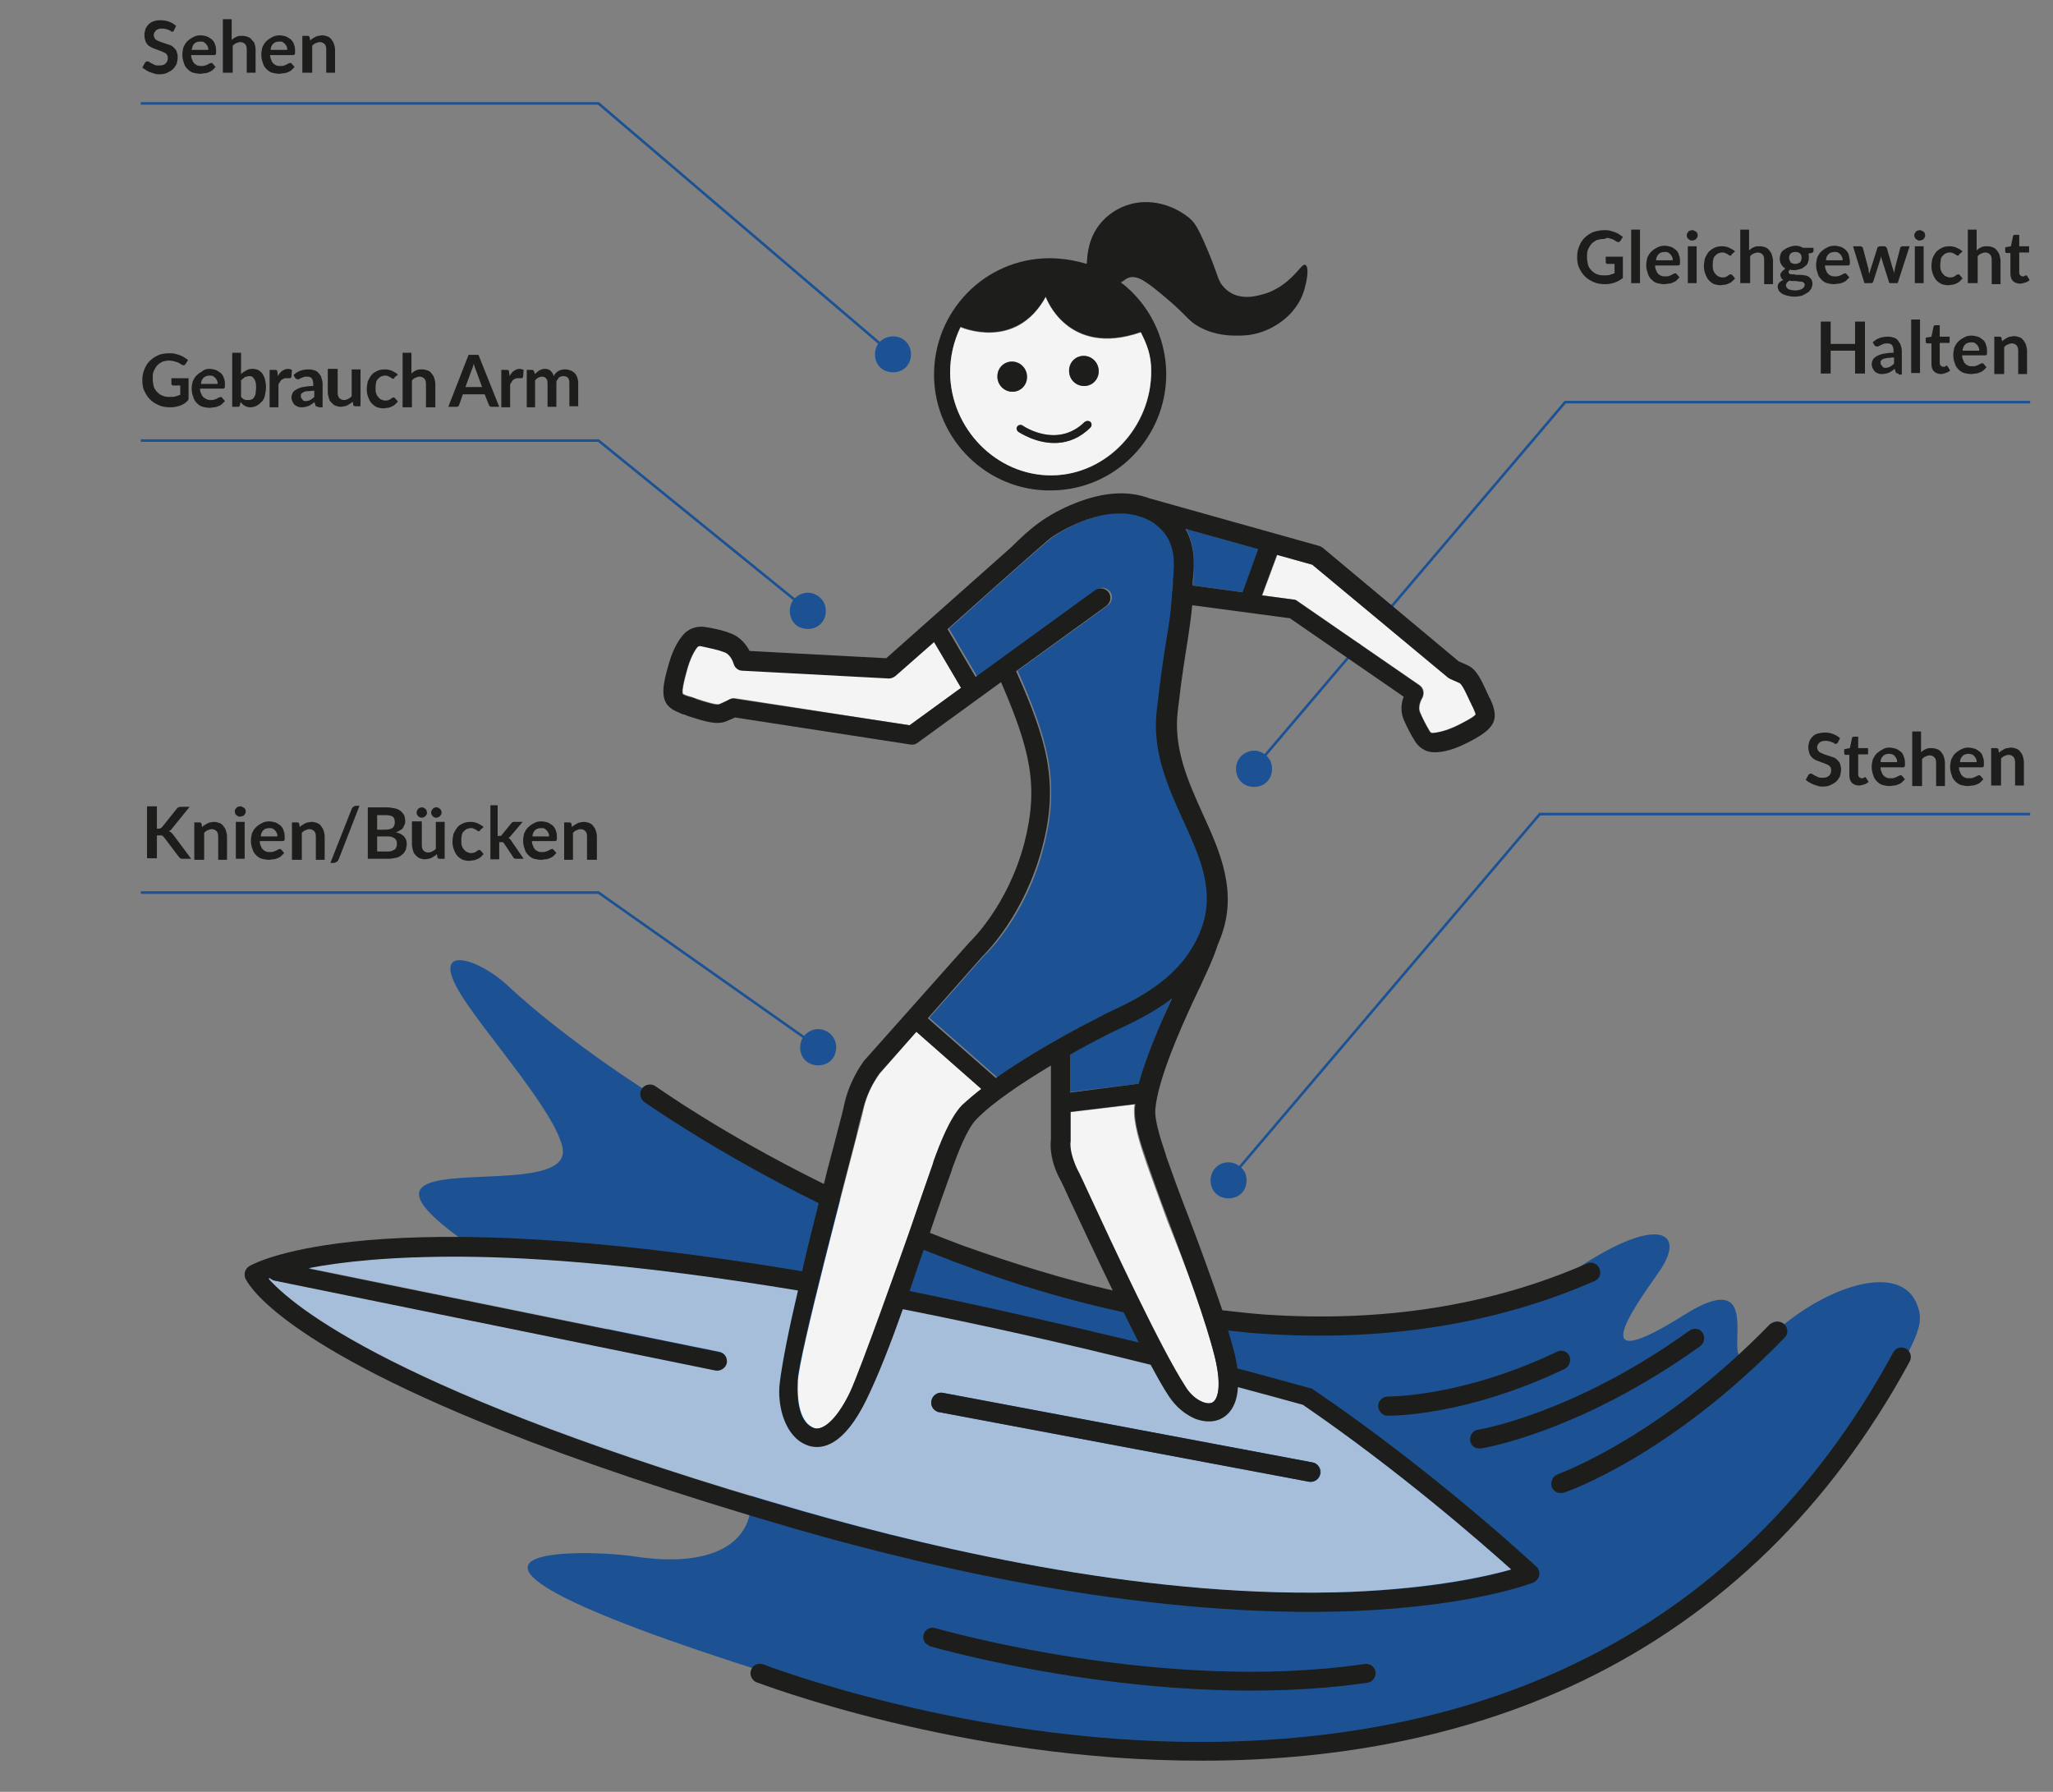 <?xml version="1.0" encoding="utf-8"?>
<!-- Generator: Adobe Illustrator 28.0.0, SVG Export Plug-In . SVG Version: 6.00 Build 0)  -->
<svg version="1.1" id="Ebene_1" xmlns="http://www.w3.org/2000/svg" xmlns:xlink="http://www.w3.org/1999/xlink" x="0px" y="0px"
	 viewBox="0 0 395.2 344.9" style="enable-background:new 0 0 395.2 344.9;" xml:space="preserve">
<rect x="0" y="0" width="395.2" height="344.9" fill="#808080" stroke="none"/>
<style type="text/css">
	.st0{enable-background:new    ;}
	.st1{fill:#1D1D1B;}
	.st2{fill:none;stroke:#1c5294;stroke-width:0.5;}
	.st3{clip-path:url(#SVGID_00000170989775692353346880000017117095771183892355_);fill:#1c5294;}
	.st4{clip-path:url(#SVGID_00000118371015405642839440000011273886688627783048_);fill:#1c5294;}
	.st5{clip-path:url(#SVGID_00000053511563844958799240000005815166885777417656_);fill:#1c5294;}
	.st6{clip-path:url(#SVGID_00000041296241459698402600000013225089971432361135_);fill:#1c5294;}
	.st7{clip-path:url(#SVGID_00000127004710565476702170000011882386666229794970_);fill:#1D1D1B;}
	.st8{clip-path:url(#SVGID_00000114056802546643107090000000833169383776039589_);fill:#1D1D1B;}
	.st9{clip-path:url(#SVGID_00000085967301464191200860000012595622105989463975_);fill:#1D1D1B;}
	.st10{clip-path:url(#SVGID_00000064346737870037369500000007835743978255555001_);fill:#1c5294;}
	.st11{clip-path:url(#SVGID_00000038381097163858042620000004652029856924964515_);fill:#1D1D1B;}
	.st12{clip-path:url(#SVGID_00000083771065776405679280000015175699282593057204_);fill:#1D1D1B;}
	.st13{clip-path:url(#SVGID_00000084506018798559413510000012714275770802580388_);fill:#F4F4F4;}
	.st14{clip-path:url(#SVGID_00000021833265047847183660000008465811133567652539_);fill:#F4F4F4;}
	.st15{clip-path:url(#SVGID_00000120551122003581225550000013571303387336304768_);fill:#F4F4F4;}
	.st16{clip-path:url(#SVGID_00000090269019072172525030000007982051119330933674_);fill:#F4F4F4;}
	.st17{clip-path:url(#SVGID_00000108290758510977557590000010397042804786530979_);fill:#1D1D1B;}
	.st18{clip-path:url(#SVGID_00000149372515614971019730000016718849228580205752_);fill:#a7bedb;}
	.st19{clip-path:url(#SVGID_00000075878442862183324450000015027305721285751199_);fill:#1D1D1B;}
	.st20{clip-path:url(#SVGID_00000134227241898246905960000010513955967039296650_);fill:#1D1D1B;}
	.st21{clip-path:url(#SVGID_00000176040744054350265360000018070382706455182268_);fill:#F4F4F4;}
	.st22{clip-path:url(#SVGID_00000152972604968768584820000006534990864578800276_);fill:#1D1D1B;}
	.st23{clip-path:url(#SVGID_00000043445511389802901390000002016894738581905801_);fill:#1D1D1B;}
	.st24{clip-path:url(#SVGID_00000175319490895530256620000012314240627116064436_);fill:#1D1D1B;}
	.st25{clip-path:url(#SVGID_00000149383927920245792450000014955822301263446679_);fill:#1c5294;}
	.st26{clip-path:url(#SVGID_00000096776259945824971660000016418875754041378195_);fill:#1c5294;}
	.st27{clip-path:url(#SVGID_00000015315613783946743580000002831198865126949257_);fill:#1c5294;}
	.st28{clip-path:url(#SVGID_00000157294965143302176630000006348139959090379424_);fill:#1c5294;}
</style>
<g>
	<g class="st0">
		<path class="st1" d="M310.8,54.4c-0.6,0.2-1.2,0.3-1.8,0.3c-0.8,0-1.6-0.1-2.2-0.4c-0.7-0.3-1.2-0.6-1.7-1.1
			c-0.5-0.5-0.8-1-1.1-1.6c-0.3-0.6-0.4-1.3-0.4-2.1c0-0.8,0.1-1.4,0.4-2.1c0.2-0.6,0.6-1.2,1-1.6c0.5-0.5,1-0.8,1.6-1.1
			c0.6-0.2,1.4-0.4,2.2-0.4c0.4,0,0.8,0,1.1,0.1c0.4,0.1,0.7,0.2,1,0.3c0.3,0.1,0.6,0.3,0.8,0.4c0.2,0.2,0.5,0.3,0.7,0.5l-0.5,0.8
			c-0.1,0.1-0.2,0.2-0.3,0.2c-0.1,0-0.3,0-0.4-0.1c-0.2-0.1-0.3-0.2-0.5-0.3c-0.2-0.1-0.3-0.2-0.5-0.2c-0.2-0.1-0.4-0.1-0.6-0.2
			S309,46,308.7,46c-0.5,0-0.9,0.1-1.3,0.2c-0.4,0.2-0.7,0.4-1,0.7s-0.5,0.7-0.7,1.1c-0.2,0.4-0.2,0.9-0.2,1.5
			c0,0.6,0.1,1.1,0.2,1.5s0.4,0.8,0.7,1.1c0.3,0.3,0.7,0.6,1.1,0.7c0.4,0.2,0.9,0.2,1.4,0.2c0.4,0,0.7,0,1-0.1
			c0.3-0.1,0.6-0.2,0.9-0.3v-1.8h-1.3c-0.1,0-0.2,0-0.3-0.1c-0.1-0.1-0.1-0.1-0.1-0.2v-1.1h3.3v4.1
			C311.9,53.9,311.4,54.2,310.8,54.4z"/>
	</g>
	<g class="st0">
		<path class="st1" d="M315.7,44.2v10.3H314V44.2H315.7z"/>
		<path class="st1" d="M320.4,47.3c0.4,0,0.9,0.1,1.2,0.2c0.4,0.1,0.7,0.4,1,0.6s0.5,0.6,0.6,1c0.2,0.4,0.2,0.9,0.2,1.4
			c0,0.3,0,0.4-0.1,0.5c-0.1,0.1-0.2,0.1-0.3,0.1h-4.4c0,0.4,0.1,0.7,0.2,0.9c0.1,0.3,0.2,0.5,0.4,0.7c0.2,0.2,0.4,0.3,0.6,0.4
			c0.2,0.1,0.5,0.1,0.8,0.1c0.3,0,0.5,0,0.7-0.1c0.2-0.1,0.4-0.1,0.5-0.2c0.2-0.1,0.3-0.2,0.4-0.2s0.2-0.1,0.3-0.1
			c0.1,0,0.2,0.1,0.3,0.2l0.5,0.6c-0.2,0.2-0.4,0.4-0.6,0.6c-0.2,0.2-0.5,0.3-0.7,0.4c-0.3,0.1-0.5,0.2-0.8,0.2
			c-0.3,0-0.5,0.1-0.8,0.1c-0.5,0-1-0.1-1.4-0.2s-0.8-0.4-1.1-0.7s-0.6-0.7-0.7-1.2c-0.2-0.5-0.3-1-0.3-1.6c0-0.5,0.1-0.9,0.2-1.4
			c0.2-0.4,0.4-0.8,0.7-1.1c0.3-0.3,0.7-0.6,1.1-0.8C319.4,47.4,319.9,47.3,320.4,47.3z M320.5,48.5c-0.5,0-0.9,0.1-1.2,0.4
			s-0.5,0.7-0.5,1.2h3.2c0-0.2,0-0.4-0.1-0.6c-0.1-0.2-0.2-0.4-0.3-0.5c-0.1-0.1-0.3-0.3-0.5-0.4C320.9,48.5,320.7,48.5,320.5,48.5z
			"/>
		<path class="st1" d="M326.8,45.3c0,0.1,0,0.3-0.1,0.4c-0.1,0.1-0.1,0.2-0.2,0.3c-0.1,0.1-0.2,0.2-0.4,0.2
			c-0.1,0.1-0.3,0.1-0.4,0.1c-0.1,0-0.3,0-0.4-0.1s-0.2-0.1-0.3-0.2c-0.1-0.1-0.2-0.2-0.2-0.3c-0.1-0.1-0.1-0.3-0.1-0.4
			c0-0.2,0-0.3,0.1-0.4c0.1-0.1,0.1-0.2,0.2-0.3c0.1-0.1,0.2-0.2,0.3-0.2s0.3-0.1,0.4-0.1c0.2,0,0.3,0,0.4,0.1
			c0.1,0.1,0.3,0.1,0.4,0.2c0.1,0.1,0.2,0.2,0.2,0.3C326.8,45,326.8,45.2,326.8,45.3z M326.6,47.4v7.1h-1.7v-7.1H326.6z"/>
		<path class="st1" d="M333.4,48.9c-0.1,0.1-0.1,0.1-0.1,0.2s-0.1,0.1-0.2,0.1c-0.1,0-0.2,0-0.3-0.1c-0.1-0.1-0.2-0.1-0.3-0.2
			c-0.1-0.1-0.3-0.1-0.4-0.2c-0.2-0.1-0.4-0.1-0.6-0.1c-0.3,0-0.6,0.1-0.8,0.2c-0.2,0.1-0.4,0.3-0.6,0.5c-0.2,0.2-0.3,0.5-0.3,0.7
			c-0.1,0.3-0.1,0.6-0.1,1c0,0.4,0,0.7,0.1,1s0.2,0.5,0.4,0.7s0.3,0.4,0.6,0.5c0.2,0.1,0.5,0.2,0.7,0.2c0.3,0,0.5,0,0.7-0.1
			c0.2-0.1,0.3-0.1,0.4-0.2c0.1-0.1,0.2-0.2,0.3-0.2c0.1-0.1,0.2-0.1,0.3-0.1c0.1,0,0.2,0.1,0.3,0.2l0.5,0.6
			c-0.2,0.2-0.4,0.4-0.6,0.6c-0.2,0.2-0.5,0.3-0.7,0.4c-0.2,0.1-0.5,0.2-0.7,0.2c-0.3,0-0.5,0.1-0.8,0.1c-0.4,0-0.9-0.1-1.2-0.2
			s-0.7-0.4-1-0.7c-0.3-0.3-0.5-0.7-0.7-1.2s-0.3-1-0.3-1.6c0-0.5,0.1-1,0.2-1.5c0.2-0.4,0.4-0.8,0.7-1.2c0.3-0.3,0.7-0.6,1.1-0.8
			c0.4-0.2,0.9-0.3,1.5-0.3c0.5,0,1,0.1,1.4,0.3c0.4,0.2,0.8,0.4,1.1,0.7L333.4,48.9z"/>
		<path class="st1" d="M335,54.5V44.2h1.7v4c0.3-0.3,0.6-0.5,0.9-0.6c0.3-0.2,0.7-0.2,1.2-0.2c0.4,0,0.7,0.1,1,0.2s0.6,0.3,0.8,0.6
			s0.4,0.5,0.5,0.9s0.2,0.7,0.2,1.1v4.5h-1.7V50c0-0.4-0.1-0.8-0.3-1c-0.2-0.2-0.5-0.4-0.9-0.4c-0.3,0-0.6,0.1-0.8,0.2
			c-0.3,0.1-0.5,0.3-0.7,0.5v5.2H335z"/>
	</g>
	<g class="st0">
		<path class="st1" d="M345.5,47.3c0.3,0,0.6,0,0.9,0.1c0.3,0.1,0.5,0.2,0.7,0.3h2v0.6c0,0.2-0.1,0.3-0.4,0.4l-0.6,0.1
			c0,0.1,0.1,0.2,0.1,0.4c0,0.1,0,0.3,0,0.4c0,0.4-0.1,0.7-0.2,1c-0.1,0.3-0.3,0.5-0.6,0.7c-0.2,0.2-0.5,0.4-0.9,0.5
			s-0.7,0.2-1.1,0.2c-0.3,0-0.5,0-0.8-0.1c-0.2,0.1-0.3,0.3-0.3,0.5c0,0.1,0.1,0.2,0.2,0.3c0.1,0.1,0.3,0.1,0.5,0.1s0.5,0,0.7,0.1
			c0.3,0,0.6,0,0.9,0c0.3,0,0.6,0.1,0.9,0.1c0.3,0.1,0.5,0.1,0.7,0.3s0.4,0.3,0.5,0.5c0.1,0.2,0.2,0.5,0.2,0.8
			c0,0.3-0.1,0.6-0.2,0.9c-0.2,0.3-0.4,0.6-0.7,0.8c-0.3,0.2-0.7,0.4-1.1,0.6c-0.4,0.1-0.9,0.2-1.5,0.2c-0.5,0-1-0.1-1.4-0.2
			c-0.4-0.1-0.7-0.2-1-0.4c-0.3-0.2-0.5-0.4-0.6-0.6c-0.1-0.2-0.2-0.5-0.2-0.7c0-0.3,0.1-0.6,0.3-0.8s0.5-0.4,0.8-0.5
			c-0.2-0.1-0.3-0.2-0.4-0.4c-0.1-0.2-0.2-0.4-0.2-0.6c0-0.1,0-0.2,0.1-0.3s0.1-0.2,0.2-0.3s0.2-0.2,0.3-0.3
			c0.1-0.1,0.3-0.2,0.4-0.3c-0.4-0.2-0.6-0.5-0.8-0.8s-0.3-0.7-0.3-1.1c0-0.4,0.1-0.7,0.2-1c0.1-0.3,0.3-0.5,0.6-0.7
			c0.3-0.2,0.6-0.4,0.9-0.5S345.1,47.3,345.5,47.3z M347.4,54.8c0-0.1,0-0.3-0.1-0.3c-0.1-0.1-0.2-0.2-0.3-0.2
			c-0.1-0.1-0.3-0.1-0.5-0.1s-0.4,0-0.6-0.1c-0.2,0-0.4,0-0.7,0c-0.2,0-0.5,0-0.7-0.1c-0.2,0.1-0.3,0.2-0.5,0.4
			c-0.1,0.1-0.2,0.3-0.2,0.5c0,0.1,0,0.2,0.1,0.4s0.2,0.2,0.3,0.3s0.3,0.1,0.5,0.2c0.2,0,0.5,0.1,0.8,0.1c0.3,0,0.6,0,0.8-0.1
			c0.2,0,0.4-0.1,0.6-0.2s0.3-0.2,0.3-0.3C347.4,55.1,347.4,55,347.4,54.8z M345.5,50.8c0.2,0,0.4,0,0.6-0.1s0.3-0.1,0.4-0.2
			c0.1-0.1,0.2-0.2,0.2-0.4c0.1-0.1,0.1-0.3,0.1-0.5c0-0.4-0.1-0.6-0.3-0.8c-0.2-0.2-0.5-0.3-0.9-0.3c-0.4,0-0.7,0.1-0.9,0.3
			c-0.2,0.2-0.3,0.5-0.3,0.8c0,0.2,0,0.3,0.1,0.5c0.1,0.1,0.1,0.3,0.2,0.4c0.1,0.1,0.2,0.2,0.4,0.2
			C345.1,50.7,345.3,50.8,345.5,50.8z"/>
	</g>
	<g class="st0">
		<path class="st1" d="M353.1,47.3c0.4,0,0.9,0.1,1.2,0.2c0.4,0.1,0.7,0.4,1,0.6c0.3,0.3,0.5,0.6,0.6,1s0.2,0.9,0.2,1.4
			c0,0.3,0,0.4-0.1,0.5c-0.1,0.1-0.2,0.1-0.3,0.1h-4.4c0,0.4,0.1,0.7,0.2,0.9c0.1,0.3,0.2,0.5,0.4,0.7c0.2,0.2,0.4,0.3,0.6,0.4
			c0.2,0.1,0.5,0.1,0.8,0.1c0.3,0,0.5,0,0.7-0.1c0.2-0.1,0.4-0.1,0.5-0.2c0.2-0.1,0.3-0.2,0.4-0.2s0.2-0.1,0.3-0.1
			c0.1,0,0.2,0.1,0.3,0.2l0.5,0.6c-0.2,0.2-0.4,0.4-0.6,0.6s-0.5,0.3-0.7,0.4c-0.3,0.1-0.5,0.2-0.8,0.2c-0.3,0-0.5,0.1-0.8,0.1
			c-0.5,0-1-0.1-1.4-0.2s-0.8-0.4-1.1-0.7c-0.3-0.3-0.6-0.7-0.7-1.2c-0.2-0.5-0.3-1-0.3-1.6c0-0.5,0.1-0.9,0.2-1.4
			c0.2-0.4,0.4-0.8,0.7-1.1c0.3-0.3,0.7-0.6,1.1-0.8C352.1,47.4,352.6,47.3,353.1,47.3z M353.2,48.5c-0.5,0-0.9,0.1-1.2,0.4
			s-0.5,0.7-0.5,1.2h3.2c0-0.2,0-0.4-0.1-0.6c-0.1-0.2-0.2-0.4-0.3-0.5c-0.1-0.1-0.3-0.3-0.5-0.4C353.6,48.5,353.4,48.5,353.2,48.5z
			"/>
	</g>
	<g class="st0">
		<path class="st1" d="M356.7,47.4h1.4c0.1,0,0.2,0,0.3,0.1c0.1,0.1,0.1,0.1,0.2,0.2l1,3.8c0.1,0.2,0.1,0.4,0.1,0.6
			c0,0.2,0.1,0.4,0.1,0.6c0.1-0.2,0.1-0.4,0.2-0.6s0.1-0.4,0.2-0.6l1.2-3.8c0-0.1,0.1-0.2,0.2-0.2c0.1-0.1,0.2-0.1,0.3-0.1h0.8
			c0.1,0,0.2,0,0.3,0.1c0.1,0.1,0.1,0.1,0.2,0.2l1.1,3.8c0.1,0.2,0.1,0.4,0.2,0.6c0.1,0.2,0.1,0.4,0.1,0.6c0-0.2,0.1-0.4,0.1-0.6
			c0-0.2,0.1-0.4,0.1-0.6l1-3.8c0-0.1,0.1-0.2,0.2-0.2c0.1-0.1,0.2-0.1,0.3-0.1h1.3l-2.3,7.1h-1.4c-0.2,0-0.3-0.1-0.3-0.3l-1.3-4.1
			c-0.1-0.3-0.2-0.6-0.2-0.8c-0.1,0.3-0.1,0.6-0.2,0.8l-1.3,4.1c-0.1,0.2-0.2,0.3-0.4,0.3h-1.3L356.7,47.4z"/>
		<path class="st1" d="M370.6,45.3c0,0.1,0,0.3-0.1,0.4c-0.1,0.1-0.1,0.2-0.2,0.3c-0.1,0.1-0.2,0.2-0.4,0.2
			c-0.1,0.1-0.3,0.1-0.4,0.1c-0.1,0-0.3,0-0.4-0.1s-0.2-0.1-0.3-0.2c-0.1-0.1-0.2-0.2-0.2-0.3c-0.1-0.1-0.1-0.3-0.1-0.4
			c0-0.2,0-0.3,0.1-0.4c0.1-0.1,0.1-0.2,0.2-0.3c0.1-0.1,0.2-0.2,0.3-0.2s0.3-0.1,0.4-0.1c0.2,0,0.3,0,0.4,0.1
			c0.1,0.1,0.3,0.1,0.4,0.2c0.1,0.1,0.2,0.2,0.2,0.3C370.5,45,370.6,45.2,370.6,45.3z M370.3,47.4v7.1h-1.7v-7.1H370.3z"/>
		<path class="st1" d="M377.2,48.9c-0.1,0.1-0.1,0.1-0.1,0.2c0,0-0.1,0.1-0.2,0.1c-0.1,0-0.2,0-0.3-0.1c-0.1-0.1-0.2-0.1-0.3-0.2
			c-0.1-0.1-0.3-0.1-0.4-0.2c-0.2-0.1-0.4-0.1-0.6-0.1c-0.3,0-0.6,0.1-0.8,0.2s-0.4,0.3-0.6,0.5c-0.2,0.2-0.3,0.5-0.3,0.7
			s-0.1,0.6-0.1,1c0,0.4,0,0.7,0.1,1s0.2,0.5,0.4,0.7c0.2,0.2,0.3,0.4,0.6,0.5c0.2,0.1,0.5,0.2,0.7,0.2c0.3,0,0.5,0,0.7-0.1
			c0.2-0.1,0.3-0.1,0.4-0.2c0.1-0.1,0.2-0.2,0.3-0.2c0.1-0.1,0.2-0.1,0.3-0.1c0.1,0,0.2,0.1,0.3,0.2l0.5,0.6
			c-0.2,0.2-0.4,0.4-0.6,0.6c-0.2,0.2-0.5,0.3-0.7,0.4c-0.2,0.1-0.5,0.2-0.7,0.2s-0.5,0.1-0.8,0.1c-0.4,0-0.9-0.1-1.2-0.2
			c-0.4-0.2-0.7-0.4-1-0.7c-0.3-0.3-0.5-0.7-0.7-1.2s-0.3-1-0.3-1.6c0-0.5,0.1-1,0.2-1.5c0.2-0.4,0.4-0.8,0.7-1.2
			c0.3-0.3,0.7-0.6,1.1-0.8c0.4-0.2,0.9-0.3,1.5-0.3c0.5,0,1,0.1,1.4,0.3c0.4,0.2,0.8,0.4,1.1,0.7L377.2,48.9z"/>
	</g>
	<g class="st0">
		<path class="st1" d="M378.8,54.5V44.2h1.7v4c0.3-0.3,0.6-0.5,0.9-0.6c0.3-0.2,0.7-0.2,1.2-0.2c0.4,0,0.7,0.1,1,0.2
			s0.6,0.3,0.8,0.6s0.4,0.5,0.5,0.9s0.2,0.7,0.2,1.1v4.5h-1.7V50c0-0.4-0.1-0.8-0.3-1c-0.2-0.2-0.5-0.4-0.9-0.4
			c-0.3,0-0.6,0.1-0.8,0.2c-0.3,0.1-0.5,0.3-0.7,0.5v5.2H378.8z"/>
	</g>
	<g class="st0">
		<path class="st1" d="M388.9,54.6c-0.6,0-1.1-0.2-1.4-0.5c-0.3-0.3-0.5-0.8-0.5-1.4v-4h-0.7c-0.1,0-0.2,0-0.2-0.1
			c-0.1-0.1-0.1-0.2-0.1-0.3v-0.7l1.1-0.2l0.4-1.9c0-0.1,0.1-0.2,0.1-0.2c0.1-0.1,0.1-0.1,0.2-0.1h0.9v2.2h1.9v1.2h-1.9v3.9
			c0,0.2,0.1,0.4,0.2,0.5s0.3,0.2,0.4,0.2c0.1,0,0.2,0,0.3,0c0.1,0,0.1-0.1,0.2-0.1c0.1,0,0.1-0.1,0.1-0.1c0,0,0.1,0,0.1,0
			c0.1,0,0.1,0,0.1,0s0.1,0.1,0.1,0.1l0.5,0.8c-0.2,0.2-0.5,0.4-0.9,0.5S389.2,54.6,388.9,54.6z"/>
	</g>
	<g class="st0">
		<path class="st1" d="M359,71.9h-1.9v-4.4h-4.7v4.4h-1.9v-10h1.9v4.3h4.7v-4.3h1.9V71.9z"/>
	</g>
	<g class="st0">
		<path class="st1" d="M365.5,71.9c-0.2,0-0.3,0-0.4-0.1c-0.1,0-0.2-0.1-0.2-0.3l-0.2-0.5c-0.2,0.2-0.4,0.3-0.5,0.4
			c-0.2,0.1-0.3,0.2-0.5,0.3c-0.2,0.1-0.4,0.1-0.6,0.2c-0.2,0-0.4,0.1-0.7,0.1c-0.3,0-0.6,0-0.8-0.1c-0.3-0.1-0.5-0.2-0.7-0.4
			c-0.2-0.2-0.3-0.4-0.4-0.6c-0.1-0.2-0.2-0.5-0.2-0.8c0-0.3,0.1-0.5,0.2-0.8c0.1-0.3,0.4-0.5,0.7-0.7c0.3-0.2,0.8-0.4,1.3-0.5
			s1.2-0.2,2-0.2v-0.4c0-0.5-0.1-0.8-0.3-1.1c-0.2-0.2-0.5-0.3-0.9-0.3c-0.3,0-0.5,0-0.7,0.1s-0.3,0.1-0.5,0.2s-0.3,0.2-0.4,0.2
			c-0.1,0.1-0.2,0.1-0.4,0.1c-0.1,0-0.2,0-0.3-0.1c-0.1-0.1-0.2-0.1-0.2-0.2l-0.3-0.5c0.8-0.8,1.8-1.1,3-1.1c0.4,0,0.8,0.1,1.1,0.2
			c0.3,0.1,0.6,0.3,0.8,0.6s0.4,0.5,0.5,0.9c0.1,0.3,0.2,0.7,0.2,1.1v4.5H365.5z M362.9,70.8c0.4,0,0.7-0.1,0.9-0.2s0.5-0.3,0.8-0.6
			v-1.2c-0.5,0-0.9,0.1-1.3,0.1c-0.3,0.1-0.6,0.1-0.8,0.2c-0.2,0.1-0.3,0.2-0.4,0.3c-0.1,0.1-0.1,0.3-0.1,0.4c0,0.3,0.1,0.5,0.3,0.6
			C362.4,70.7,362.6,70.8,362.9,70.8z"/>
		<path class="st1" d="M369.6,61.5v10.3h-1.7V61.5H369.6z"/>
	</g>
	<g class="st0">
		<path class="st1" d="M373.7,72c-0.6,0-1.1-0.2-1.4-0.5c-0.3-0.3-0.5-0.8-0.5-1.4v-4H371c-0.1,0-0.2,0-0.2-0.1
			c-0.1-0.1-0.1-0.2-0.1-0.3V65l1.1-0.2l0.4-1.9c0-0.1,0.1-0.2,0.1-0.2c0.1-0.1,0.1-0.1,0.2-0.1h0.9v2.2h1.9V66h-1.9v3.9
			c0,0.2,0.1,0.4,0.2,0.5s0.3,0.2,0.4,0.2c0.1,0,0.2,0,0.3,0c0.1,0,0.1-0.1,0.2-0.1c0.1,0,0.1-0.1,0.1-0.1c0,0,0.1,0,0.1,0
			c0.1,0,0.1,0,0.1,0s0.1,0.1,0.1,0.1l0.5,0.8c-0.2,0.2-0.5,0.4-0.9,0.5S374,72,373.7,72z"/>
	</g>
	<g class="st0">
		<path class="st1" d="M379.5,64.6c0.4,0,0.9,0.1,1.2,0.2c0.4,0.1,0.7,0.4,1,0.6s0.5,0.6,0.6,1c0.2,0.4,0.2,0.9,0.2,1.4
			c0,0.3,0,0.4-0.1,0.5c-0.1,0.1-0.2,0.1-0.3,0.1h-4.4c0,0.4,0.1,0.7,0.2,0.9c0.1,0.3,0.2,0.5,0.4,0.7c0.2,0.2,0.4,0.3,0.6,0.4
			c0.2,0.1,0.5,0.1,0.8,0.1c0.3,0,0.5,0,0.7-0.1c0.2-0.1,0.4-0.1,0.5-0.2c0.2-0.1,0.3-0.2,0.4-0.2s0.2-0.1,0.3-0.1
			c0.1,0,0.2,0.1,0.3,0.2l0.5,0.6c-0.2,0.2-0.4,0.4-0.6,0.6c-0.2,0.2-0.5,0.3-0.7,0.4c-0.3,0.1-0.5,0.2-0.8,0.2
			c-0.3,0-0.5,0.1-0.8,0.1c-0.5,0-1-0.1-1.4-0.2s-0.8-0.4-1.1-0.7s-0.6-0.7-0.7-1.2c-0.2-0.5-0.3-1-0.3-1.6c0-0.5,0.1-0.9,0.2-1.4
			c0.2-0.4,0.4-0.8,0.7-1.1c0.3-0.3,0.7-0.6,1.1-0.8C378.5,64.7,378.9,64.6,379.5,64.6z M379.5,65.9c-0.5,0-0.9,0.1-1.2,0.4
			s-0.5,0.7-0.5,1.2h3.2c0-0.2,0-0.4-0.1-0.6c-0.1-0.2-0.2-0.4-0.3-0.5c-0.1-0.1-0.3-0.3-0.5-0.4C380,65.9,379.8,65.9,379.5,65.9z"
			/>
		<path class="st1" d="M383.9,71.9v-7.1h1c0.2,0,0.4,0.1,0.4,0.3l0.1,0.6c0.1-0.1,0.3-0.3,0.5-0.4c0.2-0.1,0.3-0.2,0.5-0.3
			c0.2-0.1,0.4-0.2,0.6-0.2c0.2,0,0.4-0.1,0.7-0.1c0.4,0,0.7,0.1,1,0.2s0.6,0.3,0.8,0.6s0.4,0.5,0.5,0.9s0.2,0.7,0.2,1.1v4.5h-1.7
			v-4.5c0-0.4-0.1-0.8-0.3-1c-0.2-0.2-0.5-0.4-0.9-0.4c-0.3,0-0.6,0.1-0.8,0.2c-0.3,0.1-0.5,0.3-0.7,0.5v5.2H383.9z"/>
	</g>
	<polyline class="st2" points="241.4,147.9 301.3,77.4 390.8,77.4 	"/>
	<g>
		<g>
			<g>
				<defs>
					<rect id="SVGID_1_" x="11.2" y="-9.3" width="400" height="348.2"/>
				</defs>
				<clipPath id="SVGID_00000051356868689190069640000016597679404828135606_">
					<use xlink:href="#SVGID_1_"  style="overflow:visible;"/>
				</clipPath>
				<path style="clip-path:url(#SVGID_00000051356868689190069640000016597679404828135606_);fill:#1c5294;" d="M240,144.8
					c-1.8,0.8-2.5,2.8-1.8,4.6s2.8,2.5,4.6,1.8s2.5-2.8,1.8-4.6C243.8,144.8,241.7,144,240,144.8"/>
			</g>
		</g>
	</g>
	<g class="st0">
		<path class="st1" d="M33.5,5.8C33.5,5.9,33.4,6,33.4,6s-0.1,0.1-0.2,0.1c-0.1,0-0.2,0-0.3-0.1c-0.1-0.1-0.2-0.2-0.4-0.2
			c-0.2-0.1-0.3-0.2-0.6-0.2c-0.2-0.1-0.5-0.1-0.7-0.1c-0.3,0-0.5,0-0.7,0.1s-0.4,0.1-0.5,0.3c-0.1,0.1-0.2,0.2-0.3,0.4
			c-0.1,0.2-0.1,0.3-0.1,0.5c0,0.2,0.1,0.4,0.2,0.6s0.3,0.3,0.5,0.4c0.2,0.1,0.5,0.2,0.7,0.3c0.3,0.1,0.6,0.2,0.9,0.3
			c0.3,0.1,0.6,0.2,0.9,0.3c0.3,0.1,0.5,0.3,0.7,0.5c0.2,0.2,0.4,0.4,0.5,0.7c0.1,0.3,0.2,0.6,0.2,1.1c0,0.5-0.1,0.9-0.2,1.3
			c-0.2,0.4-0.4,0.7-0.7,1c-0.3,0.3-0.7,0.5-1.1,0.7c-0.4,0.2-0.9,0.3-1.5,0.3c-0.3,0-0.6,0-0.9-0.1s-0.6-0.2-0.9-0.3
			c-0.3-0.1-0.6-0.3-0.8-0.4c-0.2-0.2-0.5-0.3-0.7-0.5l0.5-0.9c0-0.1,0.1-0.1,0.2-0.2c0.1,0,0.2-0.1,0.2-0.1c0.1,0,0.2,0,0.4,0.1
			c0.1,0.1,0.3,0.2,0.5,0.3c0.2,0.1,0.4,0.2,0.6,0.3s0.5,0.1,0.9,0.1c0.5,0,0.9-0.1,1.2-0.4c0.3-0.3,0.4-0.6,0.4-1.1
			c0-0.3-0.1-0.5-0.2-0.6c-0.1-0.2-0.3-0.3-0.5-0.4c-0.2-0.1-0.5-0.2-0.7-0.3c-0.3-0.1-0.6-0.2-0.8-0.3c-0.3-0.1-0.6-0.2-0.8-0.3
			C29,9,28.7,8.9,28.5,8.7S28.1,8.2,28,7.9c-0.1-0.3-0.2-0.7-0.2-1.2c0-0.4,0.1-0.7,0.2-1.1c0.1-0.3,0.4-0.7,0.6-0.9
			c0.3-0.3,0.6-0.5,1-0.6c0.4-0.2,0.9-0.2,1.4-0.2c0.6,0,1.1,0.1,1.6,0.3c0.5,0.2,0.9,0.4,1.3,0.8L33.5,5.8z"/>
	</g>
	<g class="st0">
		<path class="st1" d="M38.6,6.8c0.4,0,0.9,0.1,1.2,0.2s0.7,0.4,1,0.6c0.3,0.3,0.5,0.6,0.6,1c0.2,0.4,0.2,0.9,0.2,1.4
			c0,0.3,0,0.4-0.1,0.5c-0.1,0.1-0.2,0.1-0.3,0.1h-4.4c0,0.4,0.1,0.7,0.2,0.9c0.1,0.3,0.2,0.5,0.4,0.7c0.2,0.2,0.4,0.3,0.6,0.4
			c0.2,0.1,0.5,0.1,0.8,0.1s0.5,0,0.7-0.1c0.2-0.1,0.4-0.1,0.5-0.2c0.2-0.1,0.3-0.2,0.4-0.2s0.2-0.1,0.3-0.1c0.1,0,0.2,0.1,0.3,0.2
			l0.5,0.6c-0.2,0.2-0.4,0.4-0.6,0.6c-0.2,0.2-0.5,0.3-0.7,0.4c-0.3,0.1-0.5,0.2-0.8,0.2s-0.5,0.1-0.8,0.1c-0.5,0-1-0.1-1.4-0.2
			s-0.8-0.4-1.1-0.7c-0.3-0.3-0.6-0.7-0.7-1.2c-0.2-0.5-0.3-1-0.3-1.6c0-0.5,0.1-0.9,0.2-1.4c0.2-0.4,0.4-0.8,0.7-1.1
			c0.3-0.3,0.7-0.6,1.1-0.8C37.6,6.9,38,6.8,38.6,6.8z M38.6,8c-0.5,0-0.9,0.1-1.2,0.4S37,9.1,36.9,9.6h3.2c0-0.2,0-0.4-0.1-0.6
			c-0.1-0.2-0.2-0.4-0.3-0.5c-0.1-0.1-0.3-0.3-0.5-0.4C39.1,8,38.9,8,38.6,8z"/>
		<path class="st1" d="M42.9,14V3.7h1.7v4c0.3-0.3,0.6-0.5,0.9-0.6c0.3-0.2,0.7-0.2,1.2-0.2c0.4,0,0.7,0.1,1,0.2s0.6,0.3,0.8,0.6
			S48.9,8,49,8.4c0.1,0.3,0.2,0.7,0.2,1.1V14h-1.7V9.5c0-0.4-0.1-0.8-0.3-1c-0.2-0.2-0.5-0.4-0.9-0.4c-0.3,0-0.6,0.1-0.8,0.2
			c-0.3,0.1-0.5,0.3-0.7,0.5V14H42.9z"/>
		<path class="st1" d="M53.8,6.8c0.4,0,0.9,0.1,1.2,0.2s0.7,0.4,1,0.6c0.3,0.3,0.5,0.6,0.6,1c0.2,0.4,0.2,0.9,0.2,1.4
			c0,0.3,0,0.4-0.1,0.5c-0.1,0.1-0.2,0.1-0.3,0.1h-4.4c0,0.4,0.1,0.7,0.2,0.9c0.1,0.3,0.2,0.5,0.4,0.7c0.2,0.2,0.4,0.3,0.6,0.4
			c0.2,0.1,0.5,0.1,0.8,0.1s0.5,0,0.7-0.1c0.2-0.1,0.4-0.1,0.5-0.2c0.2-0.1,0.3-0.2,0.4-0.2s0.2-0.1,0.3-0.1c0.1,0,0.2,0.1,0.3,0.2
			l0.5,0.6c-0.2,0.2-0.4,0.4-0.6,0.6c-0.2,0.2-0.5,0.3-0.7,0.4c-0.3,0.1-0.5,0.2-0.8,0.2s-0.5,0.1-0.8,0.1c-0.5,0-1-0.1-1.4-0.2
			s-0.8-0.4-1.1-0.7c-0.3-0.3-0.6-0.7-0.7-1.2c-0.2-0.5-0.3-1-0.3-1.6c0-0.5,0.1-0.9,0.2-1.4c0.2-0.4,0.4-0.8,0.7-1.1
			c0.3-0.3,0.7-0.6,1.1-0.8C52.8,6.9,53.3,6.8,53.8,6.8z M53.8,8c-0.5,0-0.9,0.1-1.2,0.4s-0.5,0.7-0.5,1.2h3.2c0-0.2,0-0.4-0.1-0.6
			c-0.1-0.2-0.2-0.4-0.3-0.5c-0.1-0.1-0.3-0.3-0.5-0.4C54.3,8,54.1,8,53.8,8z"/>
		<path class="st1" d="M58.2,14V6.9h1c0.2,0,0.4,0.1,0.4,0.3l0.1,0.6c0.1-0.1,0.3-0.3,0.5-0.4c0.2-0.1,0.3-0.2,0.5-0.3
			s0.4-0.2,0.6-0.2c0.2,0,0.4-0.1,0.7-0.1c0.4,0,0.7,0.1,1,0.2s0.6,0.3,0.8,0.6s0.4,0.5,0.5,0.9c0.1,0.3,0.2,0.7,0.2,1.1V14h-1.7
			V9.5c0-0.4-0.1-0.8-0.3-1c-0.2-0.2-0.5-0.4-0.9-0.4c-0.3,0-0.6,0.1-0.8,0.2c-0.3,0.1-0.5,0.3-0.7,0.5V14H58.2z"/>
	</g>
	<g class="st0">
		<path class="st1" d="M34.6,78.1c-0.6,0.2-1.2,0.3-1.8,0.3c-0.8,0-1.6-0.1-2.2-0.4c-0.7-0.3-1.2-0.6-1.7-1.1
			c-0.5-0.5-0.8-1-1.1-1.6c-0.3-0.6-0.4-1.3-0.4-2.1c0-0.8,0.1-1.4,0.4-2.1c0.2-0.6,0.6-1.2,1-1.6c0.5-0.5,1-0.8,1.6-1.1
			s1.4-0.4,2.2-0.4c0.4,0,0.8,0,1.1,0.1c0.4,0.1,0.7,0.2,1,0.3c0.3,0.1,0.6,0.3,0.8,0.4c0.2,0.2,0.5,0.3,0.7,0.5l-0.5,0.8
			c-0.1,0.1-0.2,0.2-0.3,0.2s-0.3,0-0.4-0.1c-0.2-0.1-0.3-0.2-0.5-0.3s-0.3-0.2-0.5-0.2c-0.2-0.1-0.4-0.1-0.6-0.2
			c-0.2,0-0.5-0.1-0.8-0.1c-0.5,0-0.9,0.1-1.3,0.2c-0.4,0.2-0.7,0.4-1,0.7s-0.5,0.7-0.7,1.1c-0.2,0.4-0.2,0.9-0.2,1.5
			c0,0.6,0.1,1.1,0.2,1.5s0.4,0.8,0.7,1.1c0.3,0.3,0.7,0.6,1.1,0.7c0.4,0.2,0.9,0.2,1.4,0.2c0.4,0,0.7,0,1-0.1
			c0.3-0.1,0.6-0.2,0.9-0.3v-1.8h-1.3c-0.1,0-0.2,0-0.3-0.1c-0.1-0.1-0.1-0.1-0.1-0.2v-1.1h3.3v4.1C35.7,77.7,35.1,77.9,34.6,78.1z"
			/>
	</g>
	<g class="st0">
		<path class="st1" d="M40.3,71c0.4,0,0.9,0.1,1.2,0.2s0.7,0.4,1,0.6c0.3,0.3,0.5,0.6,0.6,1c0.2,0.4,0.2,0.9,0.2,1.4
			c0,0.3,0,0.4-0.1,0.5c-0.1,0.1-0.2,0.1-0.3,0.1h-4.4c0,0.4,0.1,0.7,0.2,0.9c0.1,0.3,0.2,0.5,0.4,0.7c0.2,0.2,0.4,0.3,0.6,0.4
			C40,77,40.3,77,40.6,77s0.5,0,0.7-0.1c0.2-0.1,0.4-0.1,0.5-0.2c0.2-0.1,0.3-0.2,0.4-0.2s0.2-0.1,0.3-0.1c0.1,0,0.2,0.1,0.3,0.2
			l0.5,0.6c-0.2,0.2-0.4,0.4-0.6,0.6c-0.2,0.2-0.5,0.3-0.7,0.4c-0.3,0.1-0.5,0.2-0.8,0.2s-0.5,0.1-0.8,0.1c-0.5,0-1-0.1-1.4-0.2
			s-0.8-0.4-1.1-0.7c-0.3-0.3-0.6-0.7-0.7-1.2c-0.2-0.5-0.3-1-0.3-1.6c0-0.5,0.1-0.9,0.2-1.4c0.2-0.4,0.4-0.8,0.7-1.1
			c0.3-0.3,0.7-0.6,1.1-0.8C39.3,71.1,39.8,71,40.3,71z M40.4,72.3c-0.5,0-0.9,0.1-1.2,0.4s-0.5,0.7-0.5,1.2h3.2
			c0-0.2,0-0.4-0.1-0.6c-0.1-0.2-0.2-0.4-0.3-0.5c-0.1-0.1-0.3-0.3-0.5-0.4C40.9,72.3,40.6,72.3,40.4,72.3z"/>
		<path class="st1" d="M44.7,78.3V67.9h1.7V72c0.3-0.3,0.6-0.5,1-0.7c0.3-0.2,0.7-0.3,1.2-0.3c0.4,0,0.8,0.1,1.1,0.2
			c0.3,0.2,0.6,0.4,0.8,0.7c0.2,0.3,0.4,0.7,0.5,1.1c0.1,0.4,0.2,0.9,0.2,1.5c0,0.6-0.1,1.1-0.2,1.6c-0.1,0.5-0.3,0.9-0.6,1.2
			c-0.3,0.3-0.6,0.6-1,0.8c-0.4,0.2-0.8,0.3-1.2,0.3c-0.2,0-0.4,0-0.6-0.1c-0.2,0-0.3-0.1-0.5-0.2c-0.2-0.1-0.3-0.2-0.4-0.3
			s-0.2-0.2-0.4-0.4l-0.1,0.5c0,0.1-0.1,0.2-0.1,0.3s-0.2,0.1-0.3,0.1H44.7z M48,72.4c-0.3,0-0.6,0.1-0.9,0.2
			c-0.2,0.2-0.5,0.4-0.7,0.6v3.2c0.2,0.2,0.4,0.4,0.6,0.5s0.5,0.1,0.7,0.1c0.3,0,0.5,0,0.7-0.1s0.4-0.2,0.5-0.4
			c0.1-0.2,0.3-0.5,0.3-0.8s0.1-0.7,0.1-1.1c0-0.8-0.1-1.3-0.4-1.7S48.5,72.4,48,72.4z"/>
	</g>
	<g class="st0">
		<path class="st1" d="M51.9,78.3v-7.1h1c0.2,0,0.3,0,0.4,0.1s0.1,0.2,0.1,0.3l0.1,0.8c0.2-0.4,0.5-0.8,0.8-1
			c0.3-0.2,0.7-0.4,1.1-0.4c0.3,0,0.6,0.1,0.8,0.2l-0.1,1.3c0,0.1-0.1,0.1-0.1,0.2c0,0-0.1,0.1-0.2,0.1c-0.1,0-0.2,0-0.3,0
			c-0.1,0-0.3,0-0.4,0c-0.2,0-0.4,0-0.5,0.1c-0.1,0.1-0.3,0.1-0.4,0.2c-0.1,0.1-0.2,0.2-0.3,0.4c-0.1,0.1-0.2,0.3-0.3,0.5v4.4H51.9z
			"/>
	</g>
	<g class="st0">
		<path class="st1" d="M61.3,78.3c-0.2,0-0.3,0-0.4-0.1c-0.1,0-0.2-0.1-0.2-0.3l-0.2-0.5c-0.2,0.2-0.4,0.3-0.5,0.4
			c-0.2,0.1-0.3,0.2-0.5,0.3s-0.4,0.1-0.6,0.2c-0.2,0-0.4,0.1-0.7,0.1c-0.3,0-0.6,0-0.8-0.1s-0.5-0.2-0.7-0.4s-0.3-0.4-0.4-0.6
			c-0.1-0.2-0.2-0.5-0.2-0.8c0-0.3,0.1-0.5,0.2-0.8s0.4-0.5,0.7-0.7s0.8-0.4,1.3-0.5c0.5-0.1,1.2-0.2,2-0.2v-0.4
			c0-0.5-0.1-0.8-0.3-1.1c-0.2-0.2-0.5-0.3-0.9-0.3c-0.3,0-0.5,0-0.7,0.1c-0.2,0.1-0.3,0.1-0.5,0.2s-0.3,0.2-0.4,0.2
			C57.6,73,57.4,73,57.3,73c-0.1,0-0.2,0-0.3-0.1c-0.1-0.1-0.2-0.1-0.2-0.2l-0.3-0.5c0.8-0.8,1.8-1.1,3-1.1c0.4,0,0.8,0.1,1.1,0.2
			s0.6,0.3,0.8,0.6c0.2,0.2,0.4,0.5,0.5,0.9c0.1,0.3,0.2,0.7,0.2,1.1v4.5H61.3z M58.8,77.2c0.4,0,0.7-0.1,0.9-0.2s0.5-0.3,0.8-0.6
			v-1.2c-0.5,0-0.9,0.1-1.3,0.1s-0.6,0.1-0.8,0.2c-0.2,0.1-0.3,0.2-0.4,0.3c-0.1,0.1-0.1,0.3-0.1,0.4c0,0.3,0.1,0.5,0.3,0.6
			C58.2,77.1,58.5,77.2,58.8,77.2z"/>
	</g>
	<g class="st0">
		<path class="st1" d="M65,71.1v4.5c0,0.4,0.1,0.8,0.3,1s0.5,0.4,0.9,0.4c0.3,0,0.6-0.1,0.8-0.2s0.5-0.3,0.7-0.5v-5.2h1.7v7.1h-1
			c-0.2,0-0.4-0.1-0.4-0.3l-0.1-0.6c-0.1,0.1-0.3,0.3-0.5,0.4c-0.2,0.1-0.3,0.2-0.5,0.3c-0.2,0.1-0.4,0.2-0.6,0.2
			c-0.2,0-0.4,0.1-0.7,0.1c-0.4,0-0.7-0.1-1-0.2s-0.5-0.3-0.8-0.6s-0.4-0.5-0.5-0.9s-0.2-0.7-0.2-1.1v-4.5H65z"/>
	</g>
	<g class="st0">
		<path class="st1" d="M76,72.6c-0.1,0.1-0.1,0.1-0.1,0.2c0,0-0.1,0.1-0.2,0.1c-0.1,0-0.2,0-0.3-0.1c-0.1-0.1-0.2-0.1-0.3-0.2
			c-0.1-0.1-0.3-0.1-0.4-0.2c-0.2-0.1-0.4-0.1-0.6-0.1c-0.3,0-0.6,0.1-0.8,0.2c-0.2,0.1-0.4,0.3-0.6,0.5c-0.2,0.2-0.3,0.5-0.3,0.7
			c-0.1,0.3-0.1,0.6-0.1,1c0,0.4,0,0.7,0.1,1s0.2,0.5,0.4,0.7c0.2,0.2,0.3,0.4,0.6,0.5c0.2,0.1,0.5,0.2,0.7,0.2s0.5,0,0.7-0.1
			c0.2-0.1,0.3-0.1,0.4-0.2s0.2-0.2,0.3-0.2c0.1-0.1,0.2-0.1,0.3-0.1c0.1,0,0.2,0.1,0.3,0.2l0.5,0.6c-0.2,0.2-0.4,0.4-0.6,0.6
			s-0.5,0.3-0.7,0.4c-0.2,0.1-0.5,0.2-0.7,0.2c-0.3,0-0.5,0.1-0.8,0.1c-0.4,0-0.9-0.1-1.2-0.2c-0.4-0.2-0.7-0.4-1-0.7
			c-0.3-0.3-0.5-0.7-0.7-1.2s-0.3-1-0.3-1.6c0-0.5,0.1-1,0.2-1.5c0.2-0.4,0.4-0.8,0.7-1.2s0.7-0.6,1.1-0.8c0.4-0.2,0.9-0.3,1.5-0.3
			c0.5,0,1,0.1,1.4,0.3c0.4,0.2,0.8,0.4,1.1,0.7L76,72.6z"/>
		<path class="st1" d="M77.5,78.3V67.9h1.7v4c0.3-0.3,0.6-0.5,0.9-0.6c0.3-0.2,0.7-0.2,1.2-0.2c0.4,0,0.7,0.1,1,0.2s0.6,0.3,0.8,0.6
			s0.4,0.5,0.5,0.9c0.1,0.3,0.2,0.7,0.2,1.1v4.5H82v-4.5c0-0.4-0.1-0.8-0.3-1c-0.2-0.2-0.5-0.4-0.9-0.4c-0.3,0-0.6,0.1-0.8,0.2
			c-0.3,0.1-0.5,0.3-0.7,0.5v5.2H77.5z"/>
	</g>
	<g class="st0">
		<path class="st1" d="M96.1,78.3h-1.4c-0.2,0-0.3,0-0.4-0.1c-0.1-0.1-0.2-0.2-0.2-0.3l-0.8-2h-4.2l-0.7,2c0,0.1-0.1,0.2-0.2,0.3
			s-0.2,0.1-0.4,0.1h-1.5l3.9-10h1.9L96.1,78.3z M89.6,74.5h3.2l-1.2-3.3c-0.1-0.1-0.1-0.3-0.2-0.5c-0.1-0.2-0.1-0.4-0.2-0.7
			c-0.1,0.2-0.1,0.5-0.2,0.7c-0.1,0.2-0.1,0.4-0.2,0.5L89.6,74.5z"/>
	</g>
	<g class="st0">
		<path class="st1" d="M96.5,78.3v-7.1h1c0.2,0,0.3,0,0.4,0.1s0.1,0.2,0.1,0.3l0.1,0.8c0.2-0.4,0.5-0.8,0.8-1
			c0.3-0.2,0.7-0.4,1.1-0.4c0.3,0,0.6,0.1,0.8,0.2l-0.1,1.3c0,0.1-0.1,0.1-0.1,0.2c0,0-0.1,0.1-0.2,0.1c-0.1,0-0.2,0-0.3,0
			c-0.1,0-0.3,0-0.4,0c-0.2,0-0.4,0-0.5,0.1c-0.1,0.1-0.3,0.1-0.4,0.2c-0.1,0.1-0.2,0.2-0.3,0.4c-0.1,0.1-0.2,0.3-0.3,0.5v4.4H96.5z
			"/>
	</g>
	<g class="st0">
		<path class="st1" d="M101.4,78.3v-7.1h1c0.2,0,0.4,0.1,0.4,0.3L103,72c0.1-0.1,0.3-0.3,0.4-0.4c0.1-0.1,0.3-0.2,0.4-0.3
			c0.2-0.1,0.3-0.1,0.5-0.2s0.4-0.1,0.6-0.1c0.4,0,0.8,0.1,1.1,0.4s0.5,0.6,0.6,1c0.1-0.2,0.2-0.4,0.4-0.6s0.3-0.3,0.5-0.4
			s0.4-0.2,0.6-0.2c0.2-0.1,0.4-0.1,0.7-0.1c0.4,0,0.7,0.1,1,0.2c0.3,0.1,0.6,0.3,0.8,0.5c0.2,0.2,0.4,0.5,0.5,0.8s0.2,0.7,0.2,1.1
			v4.5h-1.7v-4.5c0-0.5-0.1-0.8-0.3-1c-0.2-0.2-0.5-0.3-0.9-0.3c-0.2,0-0.3,0-0.5,0.1c-0.2,0.1-0.3,0.1-0.4,0.3s-0.2,0.3-0.3,0.4
			c-0.1,0.2-0.1,0.4-0.1,0.6v4.5h-1.7v-4.5c0-0.5-0.1-0.8-0.3-1c-0.2-0.2-0.5-0.3-0.8-0.3c-0.2,0-0.5,0.1-0.7,0.2
			c-0.2,0.1-0.4,0.3-0.6,0.5v5.2H101.4z"/>
	</g>
	<g class="st0">
		<path class="st1" d="M30.1,159.5h0.4c0.2,0,0.3,0,0.4-0.1c0.1,0,0.2-0.1,0.3-0.2l2.8-3.5c0.1-0.1,0.2-0.3,0.4-0.3
			c0.1-0.1,0.3-0.1,0.5-0.1h1.6l-3.4,4.2c-0.2,0.3-0.4,0.4-0.6,0.5c0.2,0.1,0.3,0.1,0.4,0.2c0.1,0.1,0.2,0.2,0.4,0.4l3.5,4.7h-1.6
			c-0.2,0-0.4,0-0.5-0.1s-0.2-0.2-0.3-0.3l-2.8-3.7c-0.1-0.1-0.2-0.2-0.3-0.3c-0.1-0.1-0.3-0.1-0.5-0.1h-0.6v4.4h-1.9v-10h1.9V159.5
			z"/>
		<path class="st1" d="M37.4,165.4v-7.1h1c0.2,0,0.4,0.1,0.4,0.3l0.1,0.6c0.1-0.1,0.3-0.3,0.5-0.4c0.2-0.1,0.3-0.2,0.5-0.3
			s0.4-0.2,0.6-0.2c0.2,0,0.4-0.1,0.7-0.1c0.4,0,0.7,0.1,1,0.2s0.6,0.3,0.8,0.6s0.4,0.5,0.5,0.9c0.1,0.3,0.2,0.7,0.2,1.1v4.5h-1.7
			v-4.5c0-0.4-0.1-0.8-0.3-1c-0.2-0.2-0.5-0.4-0.9-0.4c-0.3,0-0.6,0.1-0.8,0.2c-0.3,0.1-0.5,0.3-0.7,0.5v5.2H37.4z"/>
		<path class="st1" d="M47.3,156.2c0,0.1,0,0.3-0.1,0.4c-0.1,0.1-0.1,0.2-0.2,0.3c-0.1,0.1-0.2,0.2-0.4,0.2s-0.3,0.1-0.4,0.1
			c-0.1,0-0.3,0-0.4-0.1s-0.2-0.1-0.3-0.2c-0.1-0.1-0.2-0.2-0.2-0.3c-0.1-0.1-0.1-0.3-0.1-0.4c0-0.2,0-0.3,0.1-0.4
			c0.1-0.1,0.1-0.2,0.2-0.3c0.1-0.1,0.2-0.2,0.3-0.2s0.3-0.1,0.4-0.1c0.2,0,0.3,0,0.4,0.1s0.3,0.1,0.4,0.2c0.1,0.1,0.2,0.2,0.2,0.3
			C47.3,155.9,47.3,156,47.3,156.2z M47.1,158.2v7.1h-1.7v-7.1H47.1z"/>
		<path class="st1" d="M51.8,158.1c0.4,0,0.9,0.1,1.2,0.2s0.7,0.4,1,0.6c0.3,0.3,0.5,0.6,0.6,1c0.2,0.4,0.2,0.9,0.2,1.4
			c0,0.3,0,0.4-0.1,0.5c-0.1,0.1-0.2,0.1-0.3,0.1h-4.4c0,0.4,0.1,0.7,0.2,0.9c0.1,0.3,0.2,0.5,0.4,0.7c0.2,0.2,0.4,0.3,0.6,0.4
			c0.2,0.1,0.5,0.1,0.8,0.1s0.5,0,0.7-0.1c0.2-0.1,0.4-0.1,0.5-0.2c0.2-0.1,0.3-0.2,0.4-0.2s0.2-0.1,0.3-0.1c0.1,0,0.2,0.1,0.3,0.2
			l0.5,0.6c-0.2,0.2-0.4,0.4-0.6,0.6c-0.2,0.2-0.5,0.3-0.7,0.4c-0.3,0.1-0.5,0.2-0.8,0.2s-0.5,0.1-0.8,0.1c-0.5,0-1-0.1-1.4-0.2
			s-0.8-0.4-1.1-0.7c-0.3-0.3-0.6-0.7-0.7-1.2c-0.2-0.5-0.3-1-0.3-1.6c0-0.5,0.1-0.9,0.2-1.4c0.2-0.4,0.4-0.8,0.7-1.1
			c0.3-0.3,0.7-0.6,1.1-0.8C50.8,158.2,51.3,158.1,51.8,158.1z M51.9,159.4c-0.5,0-0.9,0.1-1.2,0.4s-0.5,0.7-0.5,1.2h3.2
			c0-0.2,0-0.4-0.1-0.6c-0.1-0.2-0.2-0.4-0.3-0.5c-0.1-0.1-0.3-0.3-0.5-0.4C52.3,159.4,52.1,159.4,51.9,159.4z"/>
		<path class="st1" d="M56.2,165.4v-7.1h1c0.2,0,0.4,0.1,0.4,0.3l0.1,0.6c0.1-0.1,0.3-0.3,0.5-0.4c0.2-0.1,0.3-0.2,0.5-0.3
			s0.4-0.2,0.6-0.2c0.2,0,0.4-0.1,0.7-0.1c0.4,0,0.7,0.1,1,0.2s0.6,0.3,0.8,0.6s0.4,0.5,0.5,0.9c0.1,0.3,0.2,0.7,0.2,1.1v4.5h-1.7
			v-4.5c0-0.4-0.1-0.8-0.3-1c-0.2-0.2-0.5-0.4-0.9-0.4c-0.3,0-0.6,0.1-0.8,0.2c-0.3,0.1-0.5,0.3-0.7,0.5v5.2H56.2z"/>
		<path class="st1" d="M65.2,165.4c-0.1,0.2-0.2,0.4-0.4,0.5c-0.2,0.1-0.4,0.2-0.5,0.2h-0.7l4.1-10.4c0.1-0.2,0.2-0.3,0.3-0.4
			c0.2-0.1,0.3-0.2,0.5-0.2h0.7L65.2,165.4z"/>
	</g>
	<g class="st0">
		<path class="st1" d="M70.8,165.4v-10h3.5c0.7,0,1.2,0.1,1.7,0.2c0.5,0.1,0.9,0.3,1.1,0.5c0.3,0.2,0.5,0.5,0.7,0.8
			c0.1,0.3,0.2,0.7,0.2,1.1c0,0.2,0,0.5-0.1,0.7c-0.1,0.2-0.2,0.4-0.3,0.6c-0.1,0.2-0.3,0.4-0.6,0.5c-0.2,0.2-0.5,0.3-0.8,0.4
			c1.4,0.3,2.1,1.1,2.1,2.2c0,0.4-0.1,0.8-0.2,1.2c-0.2,0.4-0.4,0.7-0.7,0.9c-0.3,0.3-0.7,0.5-1.1,0.6c-0.5,0.1-1,0.2-1.6,0.2H70.8z
			 M72.6,159.7h1.5c0.6,0,1.1-0.1,1.4-0.3s0.5-0.6,0.5-1.1c0-0.5-0.1-0.9-0.4-1.1c-0.3-0.2-0.8-0.3-1.4-0.3h-1.6V159.7z M72.6,161
			v2.9h1.9c0.3,0,0.6,0,0.9-0.1c0.2-0.1,0.4-0.2,0.6-0.3s0.2-0.3,0.3-0.5c0.1-0.2,0.1-0.4,0.1-0.6c0-0.2,0-0.4-0.1-0.6
			c-0.1-0.2-0.2-0.3-0.3-0.4s-0.3-0.2-0.6-0.3c-0.2-0.1-0.5-0.1-0.8-0.1H72.6z"/>
	</g>
	<g class="st0">
		<path class="st1" d="M81.2,158.2v4.5c0,0.4,0.1,0.8,0.3,1s0.5,0.4,0.9,0.4c0.3,0,0.6-0.1,0.8-0.2s0.5-0.3,0.7-0.5v-5.2h1.7v7.1h-1
			c-0.2,0-0.4-0.1-0.4-0.3l-0.1-0.6c-0.1,0.1-0.3,0.3-0.5,0.4c-0.2,0.1-0.3,0.2-0.5,0.3c-0.2,0.1-0.4,0.2-0.6,0.2
			c-0.2,0-0.4,0.1-0.7,0.1c-0.4,0-0.7-0.1-1-0.2s-0.5-0.3-0.8-0.6s-0.4-0.5-0.5-0.9s-0.2-0.7-0.2-1.1v-4.5H81.2z M82.2,156.4
			c0,0.1,0,0.3-0.1,0.4c-0.1,0.1-0.1,0.2-0.2,0.3s-0.2,0.1-0.3,0.2c-0.1,0-0.2,0.1-0.4,0.1c-0.1,0-0.2,0-0.4-0.1
			c-0.1,0-0.2-0.1-0.3-0.2s-0.2-0.2-0.2-0.3c-0.1-0.1-0.1-0.2-0.1-0.4c0-0.1,0-0.3,0.1-0.4c0.1-0.1,0.1-0.2,0.2-0.3s0.2-0.2,0.3-0.2
			s0.2-0.1,0.4-0.1c0.1,0,0.3,0,0.4,0.1c0.1,0.1,0.2,0.1,0.3,0.2s0.2,0.2,0.2,0.3C82.1,156.1,82.2,156.3,82.2,156.4z M85,156.4
			c0,0.1,0,0.3-0.1,0.4c-0.1,0.1-0.1,0.2-0.2,0.3c-0.1,0.1-0.2,0.1-0.3,0.2c-0.1,0-0.2,0.1-0.4,0.1c-0.1,0-0.3,0-0.4-0.1
			c-0.1,0-0.2-0.1-0.3-0.2c-0.1-0.1-0.2-0.2-0.2-0.3c-0.1-0.1-0.1-0.2-0.1-0.4c0-0.1,0-0.3,0.1-0.4c0.1-0.1,0.1-0.2,0.2-0.3
			c0.1-0.1,0.2-0.2,0.3-0.2c0.1-0.1,0.2-0.1,0.4-0.1c0.1,0,0.3,0,0.4,0.1s0.2,0.1,0.3,0.2c0.1,0.1,0.2,0.2,0.2,0.3
			C85,156.1,85,156.3,85,156.4z"/>
		<path class="st1" d="M92.5,159.7c-0.1,0.1-0.1,0.1-0.1,0.2c0,0-0.1,0.1-0.2,0.1c-0.1,0-0.2,0-0.3-0.1c-0.1-0.1-0.2-0.1-0.3-0.2
			c-0.1-0.1-0.3-0.1-0.4-0.2c-0.2-0.1-0.4-0.1-0.6-0.1c-0.3,0-0.6,0.1-0.8,0.2c-0.2,0.1-0.4,0.3-0.6,0.5c-0.2,0.2-0.3,0.5-0.3,0.7
			c-0.1,0.3-0.1,0.6-0.1,1c0,0.4,0,0.7,0.1,1s0.2,0.5,0.4,0.7c0.2,0.2,0.3,0.4,0.6,0.5c0.2,0.1,0.5,0.2,0.7,0.2s0.5,0,0.7-0.1
			c0.2-0.1,0.3-0.1,0.4-0.2s0.2-0.2,0.3-0.2c0.1-0.1,0.2-0.1,0.3-0.1c0.1,0,0.2,0.1,0.3,0.2l0.5,0.6c-0.2,0.2-0.4,0.4-0.6,0.6
			s-0.5,0.3-0.7,0.4c-0.2,0.1-0.5,0.2-0.7,0.2c-0.3,0-0.5,0.1-0.8,0.1c-0.4,0-0.9-0.1-1.2-0.2c-0.4-0.2-0.7-0.4-1-0.7
			c-0.3-0.3-0.5-0.7-0.7-1.2s-0.3-1-0.3-1.6c0-0.5,0.1-1,0.2-1.5c0.2-0.4,0.4-0.8,0.7-1.2s0.7-0.6,1.1-0.8c0.4-0.2,0.9-0.3,1.5-0.3
			c0.5,0,1,0.1,1.4,0.3c0.4,0.2,0.8,0.4,1.1,0.7L92.5,159.7z"/>
	</g>
	<g class="st0">
		<path class="st1" d="M95.8,155v5.9h0.3c0.1,0,0.2,0,0.3,0c0.1,0,0.1-0.1,0.2-0.2l1.8-2.2c0.1-0.1,0.2-0.2,0.2-0.2
			c0.1-0.1,0.2-0.1,0.4-0.1h1.6l-2.2,2.6c-0.2,0.2-0.3,0.4-0.5,0.5c0.1,0.1,0.2,0.2,0.3,0.2c0.1,0.1,0.1,0.2,0.2,0.3l2.4,3.5h-1.5
			c-0.1,0-0.2,0-0.3-0.1c-0.1,0-0.2-0.1-0.2-0.2l-1.8-2.7c-0.1-0.1-0.1-0.2-0.2-0.2c-0.1,0-0.2,0-0.3,0h-0.4v3.3h-1.7V155H95.8z"/>
	</g>
	<g class="st0">
		<path class="st1" d="M104.2,158.1c0.4,0,0.9,0.1,1.2,0.2s0.7,0.4,1,0.6c0.3,0.3,0.5,0.6,0.6,1c0.2,0.4,0.2,0.9,0.2,1.4
			c0,0.3,0,0.4-0.1,0.5c-0.1,0.1-0.2,0.1-0.3,0.1h-4.4c0,0.4,0.1,0.7,0.2,0.9c0.1,0.3,0.2,0.5,0.4,0.7c0.2,0.2,0.4,0.3,0.6,0.4
			c0.2,0.1,0.5,0.1,0.8,0.1s0.5,0,0.7-0.1c0.2-0.1,0.4-0.1,0.5-0.2c0.2-0.1,0.3-0.2,0.4-0.2s0.2-0.1,0.3-0.1c0.1,0,0.2,0.1,0.3,0.2
			l0.5,0.6c-0.2,0.2-0.4,0.4-0.6,0.6c-0.2,0.2-0.5,0.3-0.7,0.4c-0.3,0.1-0.5,0.2-0.8,0.2s-0.5,0.1-0.8,0.1c-0.5,0-1-0.1-1.4-0.2
			s-0.8-0.4-1.1-0.7c-0.3-0.3-0.6-0.7-0.7-1.2c-0.2-0.5-0.3-1-0.3-1.6c0-0.5,0.1-0.9,0.2-1.4c0.2-0.4,0.4-0.8,0.7-1.1
			c0.3-0.3,0.7-0.6,1.1-0.8C103.2,158.2,103.6,158.1,104.2,158.1z M104.2,159.4c-0.5,0-0.9,0.1-1.2,0.4s-0.5,0.7-0.5,1.2h3.2
			c0-0.2,0-0.4-0.1-0.6c-0.1-0.2-0.2-0.4-0.3-0.5c-0.1-0.1-0.3-0.3-0.5-0.4C104.7,159.4,104.5,159.4,104.2,159.4z"/>
		<path class="st1" d="M108.6,165.4v-7.1h1c0.2,0,0.4,0.1,0.4,0.3l0.1,0.6c0.1-0.1,0.3-0.3,0.5-0.4c0.2-0.1,0.3-0.2,0.5-0.3
			s0.4-0.2,0.6-0.2c0.2,0,0.4-0.1,0.7-0.1c0.4,0,0.7,0.1,1,0.2s0.6,0.3,0.8,0.6s0.4,0.5,0.5,0.9c0.1,0.3,0.2,0.7,0.2,1.1v4.5H113
			v-4.5c0-0.4-0.1-0.8-0.3-1c-0.2-0.2-0.5-0.4-0.9-0.4c-0.3,0-0.6,0.1-0.8,0.2c-0.3,0.1-0.5,0.3-0.7,0.5v5.2H108.6z"/>
	</g>
	<g class="st0">
		<path class="st1" d="M353.8,142.9c-0.1,0.1-0.1,0.2-0.2,0.2s-0.1,0.1-0.2,0.1c-0.1,0-0.2,0-0.3-0.1c-0.1-0.1-0.2-0.2-0.4-0.2
			c-0.2-0.1-0.3-0.2-0.6-0.2c-0.2-0.1-0.5-0.1-0.7-0.1c-0.3,0-0.5,0-0.7,0.1s-0.4,0.1-0.5,0.3c-0.1,0.1-0.2,0.2-0.3,0.4
			c-0.1,0.2-0.1,0.3-0.1,0.5c0,0.2,0.1,0.4,0.2,0.6s0.3,0.3,0.5,0.4c0.2,0.1,0.5,0.2,0.7,0.3s0.6,0.2,0.9,0.3
			c0.3,0.1,0.6,0.2,0.9,0.3c0.3,0.1,0.5,0.3,0.7,0.5c0.2,0.2,0.4,0.4,0.5,0.7c0.1,0.3,0.2,0.6,0.2,1.1c0,0.5-0.1,0.9-0.2,1.3
			c-0.2,0.4-0.4,0.7-0.7,1c-0.3,0.3-0.7,0.5-1.1,0.7s-0.9,0.3-1.5,0.3c-0.3,0-0.6,0-0.9-0.1c-0.3-0.1-0.6-0.2-0.9-0.3
			c-0.3-0.1-0.6-0.3-0.8-0.4s-0.5-0.3-0.7-0.5l0.5-0.9c0-0.1,0.1-0.1,0.2-0.2s0.2-0.1,0.2-0.1c0.1,0,0.2,0,0.4,0.1
			c0.1,0.1,0.3,0.2,0.5,0.3c0.2,0.1,0.4,0.2,0.6,0.3c0.2,0.1,0.5,0.1,0.9,0.1c0.5,0,0.9-0.1,1.2-0.4c0.3-0.3,0.4-0.6,0.4-1.1
			c0-0.3-0.1-0.5-0.2-0.6c-0.1-0.2-0.3-0.3-0.5-0.4c-0.2-0.1-0.5-0.2-0.7-0.3c-0.3-0.1-0.6-0.2-0.8-0.3s-0.6-0.2-0.8-0.3
			s-0.5-0.3-0.7-0.5c-0.2-0.2-0.4-0.5-0.5-0.8c-0.1-0.3-0.2-0.7-0.2-1.2c0-0.4,0.1-0.7,0.2-1.1c0.1-0.3,0.4-0.7,0.6-0.9
			c0.3-0.3,0.6-0.5,1-0.6s0.9-0.2,1.4-0.2c0.6,0,1.1,0.1,1.6,0.3c0.5,0.2,0.9,0.4,1.3,0.8L353.8,142.9z"/>
	</g>
	<g class="st0">
		<path class="st1" d="M357.9,151.2c-0.6,0-1.1-0.2-1.4-0.5c-0.3-0.3-0.5-0.8-0.5-1.4v-4h-0.7c-0.1,0-0.2,0-0.2-0.1
			c-0.1-0.1-0.1-0.2-0.1-0.3v-0.7l1.1-0.2l0.4-1.9c0-0.1,0.1-0.2,0.1-0.2c0.1-0.1,0.1-0.1,0.2-0.1h0.9v2.2h1.9v1.2h-1.9v3.9
			c0,0.2,0.1,0.4,0.2,0.5s0.3,0.2,0.4,0.2c0.1,0,0.2,0,0.3,0c0.1,0,0.1-0.1,0.2-0.1c0.1,0,0.1-0.1,0.1-0.1c0,0,0.1,0,0.1,0
			c0.1,0,0.1,0,0.1,0s0.1,0.1,0.1,0.1l0.5,0.8c-0.2,0.2-0.5,0.4-0.9,0.5S358.2,151.2,357.9,151.2z"/>
	</g>
	<g class="st0">
		<path class="st1" d="M363.7,143.9c0.4,0,0.9,0.1,1.2,0.2c0.4,0.1,0.7,0.4,1,0.6s0.5,0.6,0.6,1c0.2,0.4,0.2,0.9,0.2,1.4
			c0,0.3,0,0.4-0.1,0.5c-0.1,0.1-0.2,0.1-0.3,0.1H362c0,0.4,0.1,0.7,0.2,0.9c0.1,0.3,0.2,0.5,0.4,0.7c0.2,0.2,0.4,0.3,0.6,0.4
			c0.2,0.1,0.5,0.1,0.8,0.1c0.3,0,0.5,0,0.7-0.1c0.2-0.1,0.4-0.1,0.5-0.2c0.2-0.1,0.3-0.2,0.4-0.2s0.2-0.1,0.3-0.1
			c0.1,0,0.2,0.1,0.3,0.2l0.5,0.6c-0.2,0.2-0.4,0.4-0.6,0.6c-0.2,0.2-0.5,0.3-0.7,0.4c-0.3,0.1-0.5,0.2-0.8,0.2
			c-0.3,0-0.5,0.1-0.8,0.1c-0.5,0-1-0.1-1.4-0.2s-0.8-0.4-1.1-0.7s-0.6-0.7-0.7-1.2c-0.2-0.5-0.3-1-0.3-1.6c0-0.5,0.1-0.9,0.2-1.4
			c0.2-0.4,0.4-0.8,0.7-1.1c0.3-0.3,0.7-0.6,1.1-0.8C362.7,144,363.2,143.9,363.7,143.9z M363.7,145.1c-0.5,0-0.9,0.1-1.2,0.4
			s-0.5,0.7-0.5,1.2h3.2c0-0.2,0-0.4-0.1-0.6c-0.1-0.2-0.2-0.4-0.3-0.5c-0.1-0.1-0.3-0.3-0.5-0.4C364.2,145.2,364,145.1,363.7,145.1
			z"/>
		<path class="st1" d="M368.1,151.1v-10.3h1.7v4c0.3-0.3,0.6-0.5,0.9-0.6c0.3-0.2,0.7-0.2,1.2-0.2c0.4,0,0.7,0.1,1,0.2
			s0.6,0.3,0.8,0.6s0.4,0.5,0.5,0.9s0.2,0.7,0.2,1.1v4.5h-1.7v-4.5c0-0.4-0.1-0.8-0.3-1c-0.2-0.2-0.5-0.4-0.9-0.4
			c-0.3,0-0.6,0.1-0.8,0.2c-0.3,0.1-0.5,0.3-0.7,0.5v5.2H368.1z"/>
		<path class="st1" d="M378.9,143.9c0.4,0,0.9,0.1,1.2,0.2c0.4,0.1,0.7,0.4,1,0.6s0.5,0.6,0.6,1c0.2,0.4,0.2,0.9,0.2,1.4
			c0,0.3,0,0.4-0.1,0.5c-0.1,0.1-0.2,0.1-0.3,0.1h-4.4c0,0.4,0.1,0.7,0.2,0.9c0.1,0.3,0.2,0.5,0.4,0.7c0.2,0.2,0.4,0.3,0.6,0.4
			c0.2,0.1,0.5,0.1,0.8,0.1c0.3,0,0.5,0,0.7-0.1c0.2-0.1,0.4-0.1,0.5-0.2c0.2-0.1,0.3-0.2,0.4-0.2s0.2-0.1,0.3-0.1
			c0.1,0,0.2,0.1,0.3,0.2l0.5,0.6c-0.2,0.2-0.4,0.4-0.6,0.6c-0.2,0.2-0.5,0.3-0.7,0.4c-0.3,0.1-0.5,0.2-0.8,0.2
			c-0.3,0-0.5,0.1-0.8,0.1c-0.5,0-1-0.1-1.4-0.2s-0.8-0.4-1.1-0.7s-0.6-0.7-0.7-1.2c-0.2-0.5-0.3-1-0.3-1.6c0-0.5,0.1-0.9,0.2-1.4
			c0.2-0.4,0.4-0.8,0.7-1.1c0.3-0.3,0.7-0.6,1.1-0.8C377.9,144,378.4,143.9,378.9,143.9z M379,145.1c-0.5,0-0.9,0.1-1.2,0.4
			s-0.5,0.7-0.5,1.2h3.2c0-0.2,0-0.4-0.1-0.6c-0.1-0.2-0.2-0.4-0.3-0.5c-0.1-0.1-0.3-0.3-0.5-0.4C379.4,145.2,379.2,145.1,379,145.1
			z"/>
		<path class="st1" d="M383.3,151.1V144h1c0.2,0,0.4,0.1,0.4,0.3l0.1,0.6c0.1-0.1,0.3-0.3,0.5-0.4c0.2-0.1,0.3-0.2,0.5-0.3
			c0.2-0.1,0.4-0.2,0.6-0.2c0.2,0,0.4-0.1,0.7-0.1c0.4,0,0.7,0.1,1,0.2s0.6,0.3,0.8,0.6s0.4,0.5,0.5,0.9s0.2,0.7,0.2,1.1v4.5h-1.7
			v-4.5c0-0.4-0.1-0.8-0.3-1c-0.2-0.2-0.5-0.4-0.9-0.4c-0.3,0-0.6,0.1-0.8,0.2c-0.3,0.1-0.5,0.3-0.7,0.5v5.2H383.3z"/>
	</g>
	<g>
		<g>
			<g>
				<defs>
					<rect id="SVGID_00000162354532328697814090000010283480913923259302_" x="11.2" y="-9.3" width="400" height="348.2"/>
				</defs>
				<clipPath id="SVGID_00000052095101778506015860000003348250103036124851_">
					<use xlink:href="#SVGID_00000162354532328697814090000010283480913923259302_"  style="overflow:visible;"/>
				</clipPath>
				<path style="clip-path:url(#SVGID_00000052095101778506015860000003348250103036124851_);fill:#1c5294;" d="M126.5,211.3
					c0,0-16.7-10.3-29-21.8c-5.3-4.9-15-8.2-8.8,1.9c4.7,7.6,18.3,22.7,19.6,29.6c2.4,13.2-64.8-7.2,2.1,30.9
					c42.6,24.2,44,52.6,11.8,47.7c-11.3-1.7-58.3-2.3,43.8,28c48.8,14.5,95.3,9.9,124.4-0.4s57.8-33.9,68.4-52
					c10.7-18.1,11.9-20.2,10.1-24.4c-3.6-8.3-19.1-2.6-28.9,7.2c-12.8,12.8,3.3-16.9-15.8-4.9c-19.1,12-10.4-0.4-4.9-8.2
					s0-11-15-1.2C289.2,253.3,224.5,273.5,126.5,211.3"/>
			</g>
		</g>
		<g>
			<g>
				<defs>
					<rect id="SVGID_00000157998737734158889030000011383289547467873177_" x="11.2" y="-9.3" width="400" height="348.2"/>
				</defs>
				<clipPath id="SVGID_00000124141308573083446100000010803849475910950070_">
					<use xlink:href="#SVGID_00000157998737734158889030000011383289547467873177_"  style="overflow:visible;"/>
				</clipPath>
				<path style="clip-path:url(#SVGID_00000124141308573083446100000010803849475910950070_);fill:#1c5294;" d="M242.3,105.7l-3,8.3
					l-9.6-1.3c0-0.1,0-0.1,0-0.2v-0.6c0.2-2.8,0.5-6.6-1.4-10.1L242.3,105.7z"/>
			</g>
		</g>
		<g>
			<g>
				<defs>
					<rect id="SVGID_00000062172006654110522420000006430869075046560948_" x="11.2" y="-9.3" width="400" height="348.2"/>
				</defs>
				<clipPath id="SVGID_00000098902985466591564200000009827097066603000760_">
					<use xlink:href="#SVGID_00000062172006654110522420000006430869075046560948_"  style="overflow:visible;"/>
				</clipPath>
				<path style="clip-path:url(#SVGID_00000098902985466591564200000009827097066603000760_);fill:#1c5294;" d="M231.3,179
					c-3.5,9.2-12,13.2-18.1,16.1c-0.8,0.4-1.6,0.7-2.3,1.1c-3.6,1.8-12.1,6.4-18.9,11.2l-13.1-11.5l10.5-11.9
					c0.9-0.8,8.2-8,11.5-20.9c3.3-12.7,0.7-21-5-34l17.4-12.6c0.8-0.6,1-1.8,0.4-2.6s-1.8-1-2.6-0.4l-23,16.7l-5.4-9.2
					c0,0,14.4-13,19.3-17.1c1.4-1.2,4-2.6,6.5-3.6c3-1.2,6.9-2.1,10.5-1.2c0.1,0,0.1,0.1,0.2,0.1l0.8,0.2c1.1,0.4,2.2,1,3.3,1.9
					c3.4,3,3.1,6.9,2.8,10.3v0.6c0,0.5-0.1,1-0.1,1.4c0,0.1-0.1,0.3-0.1,0.4c0,0.2,0,0.4,0,0.6c-0.4,4-0.6,5.7-1,8
					c-0.4,2.5-1,5.9-1.9,13.8c-1,8.1,2.1,14.9,5.1,21.5C231.1,165,234.1,171.7,231.3,179"/>
			</g>
		</g>
		<g>
			<g>
				<defs>
					<rect id="SVGID_00000159460086435167699840000002360970030665714351_" x="11.2" y="-9.3" width="400" height="348.2"/>
				</defs>
				<clipPath id="SVGID_00000150806031987003538790000016483564404067084443_">
					<use xlink:href="#SVGID_00000159460086435167699840000002360970030665714351_"  style="overflow:visible;"/>
				</clipPath>
				<path style="clip-path:url(#SVGID_00000150806031987003538790000016483564404067084443_);fill:#1D1D1B;" d="M366.9,259.6
					c0.9,0.5,1.2,1.6,0.7,2.5c-15.2,28-36.4,48.6-62.9,61.4c-21.2,10.2-45.9,15.4-73.2,15.4c-46.5,0.1-85.5-15-85.9-15.1l0,0
					c-0.9-0.4-1.4-1.5-1-2.4c0.4-1,1.4-1.4,2.4-1c0.4,0.1,38.8,15,84.6,14.9c26.8-0.1,50.9-5.1,71.6-15.1
					c25.8-12.4,46.4-32.5,61.2-59.8C364.9,259.4,366,259.1,366.9,259.6"/>
			</g>
		</g>
		<g>
			<g>
				<defs>
					<rect id="SVGID_00000041290117142240472260000015885834317784085392_" x="11.2" y="-9.3" width="400" height="348.2"/>
				</defs>
				<clipPath id="SVGID_00000163771652287375938850000014543263090952467368_">
					<use xlink:href="#SVGID_00000041290117142240472260000015885834317784085392_"  style="overflow:visible;"/>
				</clipPath>
				<path style="clip-path:url(#SVGID_00000163771652287375938850000014543263090952467368_);fill:#1D1D1B;" d="M343.5,254.9
					c0.7,0.7,0.8,1.9,0,2.6c-21.9,22.6-41.5,29.5-42.4,29.8c-0.4,0.1-0.9,0.1-1.3,0c-0.5-0.2-0.9-0.6-1.1-1.1c-0.3-1,0.2-2,1.1-2.4
					c0.2-0.1,19.6-7,40.9-28.9C341.6,254.2,342.7,254.2,343.5,254.9"/>
			</g>
		</g>
		<g>
			<g>
				<defs>
					<rect id="SVGID_00000061470735697271669110000004622644494050257562_" x="11.2" y="-9.3" width="400" height="348.2"/>
				</defs>
				<clipPath id="SVGID_00000085929880143933340170000005997633428916546751_">
					<use xlink:href="#SVGID_00000061470735697271669110000004622644494050257562_"  style="overflow:visible;"/>
				</clipPath>
				<path style="clip-path:url(#SVGID_00000085929880143933340170000005997633428916546751_);fill:#1D1D1B;" d="M327.7,256.5
					c0.6,0.8,0.4,2-0.4,2.6c-23,16.5-41.5,19.6-42.2,19.7c-0.3,0-0.7,0-1-0.1c-0.6-0.2-1-0.8-1.1-1.4c-0.1-1,0.5-2,1.5-2.1
					c0.2,0,18.5-3.1,40.6-19C326,255.5,327.2,255.7,327.7,256.5"/>
			</g>
		</g>
		<g>
			<g>
				<defs>
					<rect id="SVGID_00000130609279269056569220000015087773354607519137_" x="11.2" y="-9.3" width="400" height="348.2"/>
				</defs>
				<clipPath id="SVGID_00000180364225598564252720000014524221948449657753_">
					<use xlink:href="#SVGID_00000130609279269056569220000015087773354607519137_"  style="overflow:visible;"/>
				</clipPath>
				<path style="clip-path:url(#SVGID_00000180364225598564252720000014524221948449657753_);fill:#1c5294;" d="M219.3,208.6
					C219.3,208.6,219.2,208.6,219.3,208.6l-13.3,1.6v-7.3l0,0c2.4-1.4,4.7-2.6,6.5-3.5c0.7-0.3,1.4-0.7,2.2-1.1
					c3.2-1.5,7.1-3.4,10.9-6.2C223.5,196.8,220.7,203.2,219.3,208.6"/>
			</g>
		</g>
		<g>
			<g>
				<defs>
					<rect id="SVGID_00000030463148914410979400000002648416387938757283_" x="11.2" y="-9.3" width="400" height="348.2"/>
				</defs>
				<clipPath id="SVGID_00000036938721083210306960000014620893651198897333_">
					<use xlink:href="#SVGID_00000030463148914410979400000002648416387938757283_"  style="overflow:visible;"/>
				</clipPath>
				<path style="clip-path:url(#SVGID_00000036938721083210306960000014620893651198897333_);fill:#1D1D1B;" d="M302.1,261
					c0.4,0.9,0,2-0.9,2.5c-19.4,9.2-33.5,9-34.1,9c-0.2,0-0.4,0-0.6-0.1c-0.7-0.3-1.2-1-1.2-1.8c0-1,0.9-1.8,1.9-1.8
					c0.1,0,14,0.2,32.5-8.6C300.6,259.7,301.7,260.1,302.1,261"/>
			</g>
		</g>
		<g>
			<g>
				<defs>
					<rect id="SVGID_00000100376046363095423760000002057960680544614531_" x="11.2" y="-9.3" width="400" height="348.2"/>
				</defs>
				<clipPath id="SVGID_00000165218813039227232150000004612542388649945777_">
					<use xlink:href="#SVGID_00000100376046363095423760000002057960680544614531_"  style="overflow:visible;"/>
				</clipPath>
				<path style="clip-path:url(#SVGID_00000165218813039227232150000004612542388649945777_);fill:#1D1D1B;" d="M264.8,321.8
					c0.1,1-0.6,2-1.6,2.1c-39.9,5.8-83.7-6.9-84.1-7c-0.1,0-0.1,0-0.2-0.1c-0.9-0.4-1.4-1.3-1.1-2.2c0.3-1,1.3-1.5,2.3-1.2
					c0.4,0.1,43.5,12.6,82.5,6.9C263.7,320.1,264.6,320.8,264.8,321.8"/>
			</g>
		</g>
		<g>
			<g>
				<defs>
					<rect id="SVGID_00000170246569090677746750000012700222947000538046_" x="11.2" y="-9.3" width="400" height="348.2"/>
				</defs>
				<clipPath id="SVGID_00000165221442272072281040000000313626725648466060_">
					<use xlink:href="#SVGID_00000170246569090677746750000012700222947000538046_"  style="overflow:visible;"/>
				</clipPath>
				<path style="clip-path:url(#SVGID_00000165221442272072281040000000313626725648466060_);fill:#F4F4F4;" d="M185,132.4l-9.9,7.2
					l-33.5-5.2c-0.4-0.1-0.8,0-1.2,0.2c0,0-0.7,0.4-1.9,0.9c-0.6,0.2-2.8-0.5-4.3-1c-0.4-0.1-0.7-0.2-1.1-0.4
					c-0.5-0.1-1.4-0.4-1.6-0.6c-0.1-0.2-0.2-0.9,0.7-4.2c0.7-2.7,1.6-4.1,2.1-4.8c0.2-0.2,0.5-0.3,0.8-0.2c1.7,0.3,3.2,0.7,4.3,1
					c1.4,0.5,1.9,2.2,1.9,2.2c0.2,0.8,0.9,1.3,1.7,1.4l28.2,1.5c0.5,0,1-0.1,1.3-0.5l7.4-6.5L185,132.4z"/>
			</g>
		</g>
		<g>
			<g>
				<defs>
					<rect id="SVGID_00000137130826053739208190000004896822683356726963_" x="11.2" y="-9.3" width="400" height="348.2"/>
				</defs>
				<clipPath id="SVGID_00000091716017552096867610000011655527109585075860_">
					<use xlink:href="#SVGID_00000137130826053739208190000004896822683356726963_"  style="overflow:visible;"/>
				</clipPath>
				<path style="clip-path:url(#SVGID_00000091716017552096867610000011655527109585075860_);fill:#F4F4F4;" d="M284,137.5
					c-0.1,0.2-0.6,0.7-3.4,2.1c-2.4,1.1-3.9,1.4-4.7,1.5c-0.2,0-0.4-0.1-0.6-0.3c-0.9-1.4-1.5-2.7-1.9-3.7c-0.5-1.2,0.4-2.7,0.4-2.7
					c0.5-0.9,0.3-2-0.5-2.5l-23.5-16.2c-0.2-0.2-0.5-0.3-0.8-0.3l-6-0.8l2.9-7.8l6.8,1.9l26.1,21.7c0.2,0.1,0.4,0.2,0.5,0.3
					c0,0,0.7,0.2,1.8,0.8c0.5,0.3,1.4,2.3,2,3.6c0.1,0.3,0.3,0.7,0.5,1C283.6,136.5,284,137.3,284,137.5"/>
			</g>
		</g>
		<g>
			<g>
				<defs>
					<rect id="SVGID_00000101067747110126247590000011050266885945259436_" x="11.2" y="-9.3" width="400" height="348.2"/>
				</defs>
				<clipPath id="SVGID_00000155140851902129316500000008253162941548912017_">
					<use xlink:href="#SVGID_00000101067747110126247590000011050266885945259436_"  style="overflow:visible;"/>
				</clipPath>
				<path style="clip-path:url(#SVGID_00000155140851902129316500000008253162941548912017_);fill:#F4F4F4;" d="M233.9,261.4
					c1.4,5.6,0.5,8.1-0.6,8.6c-1.2,0.5-3.7-0.7-5.4-3.2c-4.5-7.1-13.7-26.8-18.7-37.4c-0.8-1.8-1.5-3.3-2.1-4.4
					c-0.9-2-1.4-3.9-1.2-5.3c0-0.1,0-0.1,0-0.2v-5.4l12.5-1.5c0,0.2-0.1,0.4-0.1,0.6c-0.2,3,1.2,7.3,2.2,10.2l0.1,0.3
					c1.1,3.2,2.6,7.1,4.1,11.3C228.3,243.9,232.2,254.2,233.9,261.4"/>
			</g>
		</g>
		<g>
			<g>
				<defs>
					<rect id="SVGID_00000041986996139477184820000004323887772451663018_" x="11.2" y="-9.3" width="400" height="348.2"/>
				</defs>
				<clipPath id="SVGID_00000023994801989553154750000001086118262757553541_">
					<use xlink:href="#SVGID_00000041986996139477184820000004323887772451663018_"  style="overflow:visible;"/>
				</clipPath>
				<path style="clip-path:url(#SVGID_00000023994801989553154750000001086118262757553541_);fill:#F4F4F4;" d="M176.4,198.6
					l12.5,11c-1.4,1.1-2.6,2.1-3.6,3.1c-2.4,2.5-4.3,7.5-5.5,10.8l-0.1,0.4c-1.4,3.7-3,8.3-4.6,13.3c-1.2,3.5-9.3,26.4-11.4,30.8
					c-2.8,5.8-5.5,7.3-6.9,6.9c-2.8-1-3.4-5.1-3.2-9.1c0.2-4.9,9.5-40,11.3-47c0.6-2.2,1.1-4.1,1.4-5.6c0.6-2.4,1.6-4.6,3.1-6.6
					L176.4,198.6z"/>
			</g>
		</g>
		<g>
			<g>
				<defs>
					<rect id="SVGID_00000140716552763153502220000012734985376225730953_" x="11.2" y="-9.3" width="400" height="348.2"/>
				</defs>
				<clipPath id="SVGID_00000163774660723097251760000003237056597661918097_">
					<use xlink:href="#SVGID_00000140716552763153502220000012734985376225730953_"  style="overflow:visible;"/>
				</clipPath>
				<path style="clip-path:url(#SVGID_00000163774660723097251760000003237056597661918097_);fill:#1D1D1B;" d="M175.1,139.6
					l9.9-7.2l-5.2-8.8l-7.4,6.5c-0.4,0.3-0.8,0.5-1.3,0.5l-28.2-1.5c-0.8,0-1.5-0.6-1.7-1.4c0,0-0.5-1.8-1.9-2.2
					c-1-0.4-2.5-0.7-4.3-1.1c-0.3-0.1-0.6,0-0.8,0.2c-0.6,0.7-1.4,2.1-2.1,4.8c-0.9,3.2-0.8,4-0.7,4.2c0.2,0.2,1.1,0.5,1.6,0.6
					c0.4,0.1,0.8,0.2,1.1,0.4c1.5,0.5,3.7,1.2,4.3,1c1.2-0.5,1.9-0.9,1.9-0.9c0.4-0.2,0.8-0.3,1.2-0.2L175.1,139.6z M188.9,209.6
					l-12.5-11l-7.1,8c-1.4,2-2.5,4.2-3.1,6.6c-0.4,1.4-0.9,3.3-1.4,5.6c-1.8,7-11.1,42-11.3,47c-0.2,4,0.4,8.2,3.2,9.1
					c1.4,0.5,4.1-1.1,6.9-6.9c2.1-4.5,10.2-27.4,11.4-30.8c1.7-4.9,3.3-9.6,4.6-13.3l0.1-0.4c1.2-3.3,3.1-8.3,5.5-10.8
					C186.3,211.7,187.6,210.6,188.9,209.6 M239.2,114l3-8.3l-14-3.9c2,3.5,1.7,7.4,1.4,10.1v0.6c0,0.1,0,0.1,0,0.2L239.2,114z
					 M219.2,208.6C219.2,208.6,219.3,208.6,219.2,208.6c1.5-5.5,4.3-11.9,6.4-16.4c-3.7,2.8-7.7,4.7-10.9,6.2
					c-0.8,0.4-1.5,0.7-2.2,1.1c-1.8,0.9-4.1,2.1-6.5,3.5l0,0v7.3L219.2,208.6z M213.1,195c6.2-2.9,14.6-6.9,18.1-16.1
					c2.8-7.3-0.2-13.9-3.4-20.9c-3-6.6-6.1-13.4-5.1-21.5c0.9-7.8,1.5-11.3,1.9-13.8c0.4-2.4,0.7-4,1-8c0-0.2,0-0.4,0-0.6
					c0-0.1,0.1-0.3,0.1-0.4c0-0.4,0.1-0.9,0.1-1.4v-0.6c0.3-3.4,0.6-7.3-2.8-10.3c-1-0.9-2.1-1.5-3.3-1.9l-0.8-0.2
					c-0.1,0-0.1-0.1-0.2-0.1c-3.6-0.9-7.5,0-10.5,1.2c-2.5,1-5.1,2.4-6.5,3.6c-4.9,4.2-19.3,17.1-19.3,17.1l5.4,9.2l23-16.7
					c0.8-0.6,2-0.4,2.6,0.4c0.6,0.8,0.4,2-0.4,2.6l-17.4,12.6c5.8,13,8.4,21.4,5,34c-3.4,12.8-10.6,20-11.5,20.9L178.6,196
					l13.1,11.5c6.8-4.8,15.3-9.4,18.9-11.2C211.6,195.8,212.3,195.4,213.1,195 M214.2,248.4c-3.1-6.4-6.1-12.8-8.3-17.5
					c-0.8-1.8-1.5-3.3-2.1-4.4c-0.9-1.8-1.8-4.5-1.5-7.2v-14.2c-5.5,3.3-11.2,7.1-14.3,10.3c-1.9,1.9-3.6,6.6-4.7,9.5l-0.1,0.4
					c-1.2,3.3-2.7,7.5-4.2,12c2,0.8,4.1,1.6,6.2,2.4C195,243.2,204.7,246.2,214.2,248.4 M219.2,258.4c-0.9-1.8-1.9-3.8-2.9-5.8
					c-10.6-2.3-21.5-5.5-32.5-9.7c-1.8-0.7-3.6-1.4-5.4-2.1c-0.2-0.1-0.4-0.2-0.6-0.2c-0.9,2.6-1.8,5.2-2.7,7.9
					C188.3,251.2,203,254.5,219.2,258.4 M280.7,139.6c2.8-1.4,3.3-1.9,3.4-2.1c0-0.2-0.4-1-0.6-1.4c-0.2-0.3-0.3-0.7-0.5-1
					c-0.6-1.3-1.5-3.3-2-3.6c-1.1-0.5-1.8-0.8-1.8-0.8c-0.2-0.1-0.4-0.2-0.5-0.3l-26.1-21.7l-6.8-1.9l-2.9,7.8l6,0.8
					c0.3,0,0.6,0.1,0.8,0.3l23.5,16.2c0.8,0.6,1,1.7,0.5,2.5c0,0-0.9,1.4-0.4,2.7c0.4,0.9,1.1,2.3,1.9,3.7c0.1,0.2,0.4,0.4,0.6,0.3
					C276.8,141,278.3,140.8,280.7,139.6 M233.3,270c1.1-0.5,1.9-3,0.6-8.6c-1.8-7.2-5.6-17.5-9-26.5c-1.6-4.2-3-8.1-4.1-11.3
					l-0.1-0.3c-1-2.9-2.5-7.2-2.2-10.2c0-0.2,0-0.4,0.1-0.6l-12.5,1.5v5.4c0,0.1,0,0.1,0,0.2c-0.2,1.4,0.3,3.3,1.2,5.3
					c0.6,1.1,1.3,2.7,2.1,4.4c4.9,10.6,14.1,30.3,18.7,37.4C229.6,269.3,232.1,270.5,233.3,270 M260.2,306.4
					c15.9-0.6,26.1-2.9,30.7-4.3c-5.8-5.2-21.7-19.1-40.1-31.6c-4.3-1.2-8.4-2.3-12.5-3.4c-0.2,4.1-2.1,5.6-3.5,6.2
					s-3.1,0.5-4.7-0.1c-1.9-0.8-3.8-2.4-5.2-4.5c-1-1.5-2.1-3.5-3.4-5.9c-17.6-4.4-33.5-7.9-47.7-10.7c-2.3,6.5-4.7,12.6-7,17.4
					c-4.3,8.8-8.4,9.7-11.1,8.9c-0.2-0.1-0.4-0.1-0.5-0.2c-3.9-1.6-5.6-7.2-5.1-12c0.5-4.1,1.8-10.6,3.5-17.7
					c-29-4.9-49.9-6.4-64.3-6.5c-14.1-0.1-23.7,1-29.8,2.2l79.1,16.1c1,0.2,1.6,1.2,1.4,2.2c-0.2,1-1.2,1.6-2.2,1.4l-84.9-17.3
					c-0.1,0-0.2-0.1-0.3-0.1c-0.2-0.1-0.4-0.2-0.6-0.4c-0.1,0-0.1,0-0.2,0.1c4.4,5,24.1,22.1,102.7,44.7
					C181.9,298.7,222.5,307.8,260.2,306.4 M296.3,303.2c-0.1,0.6-0.5,1.1-1.1,1.4c-0.5,0.2-11.5,4.5-34.5,5.5
					c-38.3,1.5-79.4-7.7-107.2-15.7c-24.1-7-42.8-13.4-57.3-19.2c-43.5-17.3-48.7-28.5-49-29.2c-0.3-0.9,0-1.8,0.8-2.3
					c1.2-0.7,23.8-12.9,106.4,1c1-4.4,2.1-8.8,3.2-13.1c-20.4-10.1-33.4-19.4-33.6-19.5c-0.8-0.6-1-1.8-0.4-2.6s1.8-1,2.6-0.4
					c0.2,0.1,12.7,9.1,32.4,18.8c0.9-3.8,1.9-7.2,2.6-10.1c0.6-2.2,1.1-4.1,1.4-5.6c0.7-2.9,2-5.6,3.7-8l0.1-0.1l20.2-22.7
					c0-0.1,0.1-0.1,0.1-0.1c0.1-0.1,7.3-6.9,10.5-19.1c2.8-10.9,1.1-17.9-4.5-30.9L176.6,143c-0.4,0.3-0.9,0.4-1.4,0.3l-33.7-5.2
					c-0.4,0.2-0.9,0.4-1.6,0.7c-1.8,0.8-4.1,0.1-6.9-0.8c-0.4-0.1-0.7-0.2-1.1-0.4c-0.4-0.1-0.8-0.2-1.1-0.4
					c-3.4-1.3-3.8-3.4-2.2-8.9c0.7-2.7,1.7-4.7,2.9-6.1c1-1.2,2.7-1.8,4.3-1.5c1.4,0.2,3.3,0.6,4.8,1.2c2,0.7,3.1,2.3,3.7,3.4
					l26.3,1.4l24.1-21.4c3.5-3.5,6.6-6.2,12.4-8.5c5.3-2.1,10.1-2.4,14.1-0.9l32.8,9.2c0.2,0.1,0.5,0.2,0.7,0.4l26.1,21.8
					c0.3,0.1,0.9,0.4,1.8,0.8c1.7,0.8,2.6,2.9,3.8,5.5c0.1,0.3,0.3,0.7,0.5,1c1.8,4,0.9,5.7-4.5,8.4c-2.4,1.2-4.4,1.8-6.2,1.8
					c-0.6,0-1.2-0.1-1.7-0.3c-0.9-0.4-1.6-1-2.1-1.8c-0.7-1.1-1.6-2.8-2.2-4.2c-0.7-1.7-0.4-3.3,0-4.4L248.3,119l-18.8-2.5
					c-0.3,3.1-0.6,4.8-0.9,6.9c-0.4,2.6-1,5.8-1.9,13.6c-0.8,7.1,2,13.4,4.8,19.6c3.4,7.4,6.8,15.1,3.5,23.8c-0.2,0.5-0.4,1-0.6,1.5
					c-0.9,2.8-2.1,5.2-3,7.2c-0.3,0.7-0.6,1.3-0.9,1.9c-0.2,0.5-0.5,1.1-0.8,1.7c-2.4,5.2-6.8,15-7.3,20.8c-0.2,2.2,1.2,6.3,2,8.7
					l0.1,0.4c1.1,3.1,2.5,7,4.1,11.1c2.3,6,4.7,12.6,6.7,18.5c2.6,0.3,5.2,0.6,7.8,0.8c22.7,1.6,43.7-1.6,62.4-9.8
					c0.9-0.4,2,0,2.4,1s0,2-1,2.4c-19.2,8.4-40.8,11.7-64.2,10.1c-2.1-0.1-4.2-0.4-6.3-0.6c0.5,1.6,0.9,3.2,1.3,4.6
					c0.2,1,0.4,1.9,0.5,2.7c4.6,1.2,9.2,2.5,14,3.8c0.2,0,0.4,0.1,0.5,0.2c23.5,15.9,43,34.1,43.2,34.3
					C296.2,302,296.4,302.6,296.3,303.2"/>
			</g>
		</g>
		<g>
			<g>
				<defs>
					<rect id="SVGID_00000023971806038603563210000009668016844325142176_" x="11.2" y="-9.3" width="400" height="348.2"/>
				</defs>
				<clipPath id="SVGID_00000176008379301892232110000007701333333255881621_">
					<use xlink:href="#SVGID_00000023971806038603563210000009668016844325142176_"  style="overflow:visible;"/>
				</clipPath>
				<path style="clip-path:url(#SVGID_00000176008379301892232110000007701333333255881621_);fill:#a7bedb;" d="M252,285.2
					c1,0.2,2-0.5,2.2-1.5s-0.5-2-1.5-2.2l-71.2-13.4c-1-0.2-2,0.5-2.2,1.5c-0.2,0.9,0.3,1.7,1.1,2.1c0.1,0,0.2,0.1,0.3,0.1
					L252,285.2z M290.9,302.1c-4.6,1.3-14.8,3.6-30.7,4.3c-37.7,1.5-78.3-7.7-105.8-15.6c-78.6-22.6-98.3-39.7-102.7-44.7
					c0.1,0,0.1,0,0.2-0.1c0.2,0.2,0.4,0.3,0.6,0.4c0.1,0,0.2,0.1,0.3,0.1l84.9,17.3c1,0.2,2-0.5,2.2-1.4c0.2-1-0.4-2-1.4-2.2
					l-79.1-16.1c6.2-1.2,15.8-2.3,29.9-2.2c14.4,0.1,35.3,1.7,64.3,6.5c-1.7,7.2-3,13.7-3.5,17.7c-0.6,4.8,1.2,10.5,5.1,12
					c0.2,0.1,0.3,0.1,0.5,0.2c2.7,0.8,6.8-0.1,11.1-8.9c2.3-4.7,4.7-10.9,7-17.4c14.2,2.8,30.1,6.3,47.7,10.7
					c1.3,2.4,2.4,4.4,3.4,5.9c1.4,2.2,3.3,3.7,5.2,4.5c1.6,0.6,3.3,0.7,4.7,0.1c1.4-0.6,3.3-2.2,3.5-6.2c4.1,1.1,8.2,2.2,12.5,3.4
					C269.2,283,285.1,296.9,290.9,302.1"/>
			</g>
		</g>
		<g>
			<g>
				<defs>
					<rect id="SVGID_00000109019207174613711510000009938559507928002437_" x="11.2" y="-9.3" width="400" height="348.2"/>
				</defs>
				<clipPath id="SVGID_00000176021358721410535650000016841629942910061986_">
					<use xlink:href="#SVGID_00000109019207174613711510000009938559507928002437_"  style="overflow:visible;"/>
				</clipPath>
				<path style="clip-path:url(#SVGID_00000176021358721410535650000016841629942910061986_);fill:#1D1D1B;" d="M254.1,283.7
					c-0.2,1-1.1,1.7-2.2,1.5l-71.2-13.4c-0.1,0-0.2,0-0.3-0.1c-0.8-0.3-1.3-1.2-1.1-2.1c0.2-1,1.2-1.7,2.2-1.5l71.2,13.4
					C253.7,281.7,254.3,282.7,254.1,283.7"/>
			</g>
		</g>
		<g>
			<g>
				<defs>
					<rect id="SVGID_00000035522472421611659990000008380236613377243522_" x="11.2" y="-9.3" width="400" height="348.2"/>
				</defs>
				<clipPath id="SVGID_00000055686393813993789850000003652071723592088507_">
					<use xlink:href="#SVGID_00000035522472421611659990000008380236613377243522_"  style="overflow:visible;"/>
				</clipPath>
				<path style="clip-path:url(#SVGID_00000055686393813993789850000003652071723592088507_);fill:#1D1D1B;" d="M202.5,91.5
					c10.7-0.1,19.3-9.5,19.1-20.2c0-2.8-0.8-5-2-7.4c-14.2,4.9-18.3-6.8-18.3-6.8c-5.8,10.5-16.4,5.8-16.4,5.8c-1.3,2.7-2,5.6-2,8.8
					C183,82.4,191.8,91.6,202.5,91.5 M251.3,54.9c-0.2,0.9-0.7,2.9-2.4,4.9c-0.3,0.4-2,2.4-5,3.7c-2.5,1.1-4.6,1.1-5.8,1.1
					c-1.2,0-4.1,0-7.1-1.6c-2.3-1.2-2.3-2.1-6.6-5.7c-1.9-1.6-2.9-2.4-4-3.1c-3.2-2.1-4.1,0.3-4.7,0.1c5.3,4,8.7,10.4,8.8,17.5
					c0.1,12.3-9.7,22.5-22.1,22.6c-12.3,0.2-22.5-9.8-22.6-22.1s9.7-22.5,22.1-22.6c2.5,0,5,0.4,7.3,1.1c0.1-1.2,0.1-4,1.9-6.8
					c1.8-2.8,5.2-5,9.2-5.1c4.7-0.1,8,2.5,8.8,3.2c1.1,1,1.7,2.3,2.7,4.5c3,6.8,2.4,7.3,4,8.9c2.5,2.5,6,1.5,7.1,1.2
					c2.9-0.7,5-2.6,5.7-3.3c1.6-1.5,2.2-2.7,2.7-2.4C252,51.4,251.6,53.8,251.3,54.9"/>
			</g>
		</g>
		<g>
			<g>
				<defs>
					<rect id="SVGID_00000064350117814841997480000005405676366018381985_" x="11.2" y="-9.3" width="400" height="348.2"/>
				</defs>
				<clipPath id="SVGID_00000097499192703466223980000006077186756388308618_">
					<use xlink:href="#SVGID_00000064350117814841997480000005405676366018381985_"  style="overflow:visible;"/>
				</clipPath>
				<path style="clip-path:url(#SVGID_00000097499192703466223980000006077186756388308618_);fill:#F4F4F4;" d="M194.9,75.4
					c1.6,0,2.9-1.3,2.8-2.9s-1.3-2.9-2.9-2.9c-1.6,0-2.9,1.3-2.8,2.9C192,74.1,193.3,75.4,194.9,75.4 M208.7,74.3
					c1.6,0,2.9-1.3,2.8-2.9s-1.3-2.9-2.9-2.9c-1.6,0-2.9,1.3-2.8,2.9C205.8,73.1,207.1,74.3,208.7,74.3 M209.9,82.3
					c0.3-0.3,0.3-0.8,0-1.1s-0.8-0.3-1,0c-5.3,5.2-11.8,0.9-12,0.7c-0.3-0.2-0.8-0.2-1,0.2c-0.2,0.3-0.1,0.8,0.2,1
					c0,0,0.9,0.6,2.3,1.2C201,85.4,205.8,86.4,209.9,82.3 M221.6,71.3c0.1,10.7-8.5,20.1-19.1,20.2c-10.7,0.1-19.5-9-19.6-19.7
					c0-3.2,0.7-6.1,2-8.8c0,0,10.6,4.7,16.4-5.8c0,0,4.1,11.7,18.3,6.8C220.8,66.3,221.6,68.4,221.6,71.3"/>
			</g>
		</g>
		<g>
			<g>
				<defs>
					<rect id="SVGID_00000152987019715124646570000010105223946831502001_" x="11.2" y="-9.3" width="400" height="348.2"/>
				</defs>
				<clipPath id="SVGID_00000103986466819671215840000003963685905818065552_">
					<use xlink:href="#SVGID_00000152987019715124646570000010105223946831502001_"  style="overflow:visible;"/>
				</clipPath>
				<path style="clip-path:url(#SVGID_00000103986466819671215840000003963685905818065552_);fill:#1D1D1B;" d="M209.9,81.2
					c0.3,0.3,0.3,0.8,0,1.1c-4.1,4.1-8.9,3.1-11.6,2c-1.4-0.6-2.2-1.1-2.3-1.2c-0.3-0.2-0.4-0.7-0.2-1s0.7-0.4,1-0.2
					c0.3,0.2,6.7,4.5,12-0.7C209.2,81,209.6,81,209.9,81.2"/>
			</g>
		</g>
		<g>
			<g>
				<defs>
					<rect id="SVGID_00000030475845061717057290000001734619139131162791_" x="11.2" y="-9.3" width="400" height="348.2"/>
				</defs>
				<clipPath id="SVGID_00000162328967230202576230000017152070674612959139_">
					<use xlink:href="#SVGID_00000030475845061717057290000001734619139131162791_"  style="overflow:visible;"/>
				</clipPath>
				<path style="clip-path:url(#SVGID_00000162328967230202576230000017152070674612959139_);fill:#1D1D1B;" d="M211.5,71.4
					c0,1.6-1.2,2.9-2.8,2.9s-2.9-1.3-2.9-2.9s1.2-2.9,2.8-2.9C210.2,68.5,211.5,69.8,211.5,71.4"/>
			</g>
		</g>
		<g>
			<g>
				<defs>
					<rect id="SVGID_00000023261154338725681320000004576218032459352482_" x="11.2" y="-9.3" width="400" height="348.2"/>
				</defs>
				<clipPath id="SVGID_00000173131797900655390370000012943167106298268575_">
					<use xlink:href="#SVGID_00000023261154338725681320000004576218032459352482_"  style="overflow:visible;"/>
				</clipPath>
				<path style="clip-path:url(#SVGID_00000173131797900655390370000012943167106298268575_);fill:#1D1D1B;" d="M197.7,72.5
					c0,1.6-1.2,2.9-2.8,2.9s-2.9-1.3-2.9-2.9s1.2-2.9,2.8-2.9S197.7,70.9,197.7,72.5"/>
			</g>
		</g>
	</g>
	<polyline class="st2" points="236.5,227.2 296.4,156.7 390.8,156.7 	"/>
	<g>
		<g>
			<g>
				<defs>
					<rect id="SVGID_00000116952707731510967040000002000992725669874617_" x="11.2" y="-9.3" width="400" height="348.2"/>
				</defs>
				<clipPath id="SVGID_00000023277965858980017580000012696872926759392421_">
					<use xlink:href="#SVGID_00000116952707731510967040000002000992725669874617_"  style="overflow:visible;"/>
				</clipPath>
				<path style="clip-path:url(#SVGID_00000023277965858980017580000012696872926759392421_);fill:#1c5294;" d="M235.1,224
					c-1.8,0.8-2.5,2.8-1.8,4.6s2.8,2.5,4.6,1.8s2.5-2.8,1.8-4.6C238.8,224,236.8,223.3,235.1,224"/>
			</g>
		</g>
	</g>
	<polyline class="st2" points="157.5,201.6 115.2,171.8 27.1,171.8 	"/>
	<g>
		<g>
			<g>
				<defs>
					<rect id="SVGID_00000044887359663329384510000009213239156047154309_" x="11.2" y="-9.3" width="400" height="348.2"/>
				</defs>
				<clipPath id="SVGID_00000114771244929552339910000013521325357352664501_">
					<use xlink:href="#SVGID_00000044887359663329384510000009213239156047154309_"  style="overflow:visible;"/>
				</clipPath>
				<path style="clip-path:url(#SVGID_00000114771244929552339910000013521325357352664501_);fill:#1c5294;" d="M158.9,198.4
					c1.8,0.8,2.5,2.8,1.8,4.6s-2.8,2.5-4.6,1.8s-2.5-2.8-1.8-4.6C155.1,198.4,157.2,197.6,158.9,198.4"/>
			</g>
		</g>
	</g>
	<polyline class="st2" points="155.5,117.5 115.2,84.8 27.1,84.8 	"/>
	<g>
		<g>
			<g>
				<defs>
					<rect id="SVGID_00000078760117295309113530000018330900941979002509_" x="11.2" y="-9.3" width="400" height="348.2"/>
				</defs>
				<clipPath id="SVGID_00000080205986116733977330000016188874189066631599_">
					<use xlink:href="#SVGID_00000078760117295309113530000018330900941979002509_"  style="overflow:visible;"/>
				</clipPath>
				<path style="clip-path:url(#SVGID_00000080205986116733977330000016188874189066631599_);fill:#1c5294;" d="M156.9,114.4
					c1.8,0.8,2.5,2.8,1.8,4.6s-2.8,2.5-4.6,1.8s-2.5-2.8-1.8-4.6C153.1,114.4,155.2,113.6,156.9,114.4"/>
			</g>
		</g>
	</g>
	<polyline class="st2" points="171.8,68.2 115.2,19.9 27.1,19.9 	"/>
	<g>
		<g>
			<g>
				<defs>
					<rect id="SVGID_00000139271687150771059690000015242236104504931758_" x="11.2" y="-9.3" width="400" height="348.2"/>
				</defs>
				<clipPath id="SVGID_00000026144028566769945050000011367985254079256194_">
					<use xlink:href="#SVGID_00000139271687150771059690000015242236104504931758_"  style="overflow:visible;"/>
				</clipPath>
				<path style="clip-path:url(#SVGID_00000026144028566769945050000011367985254079256194_);fill:#1c5294;" d="M173.3,65
					c1.8,0.8,2.5,2.8,1.8,4.6s-2.8,2.5-4.6,1.8s-2.5-2.8-1.8-4.6C169.4,65.1,171.5,64.3,173.3,65"/>
			</g>
		</g>
	</g>
</g>
</svg>

